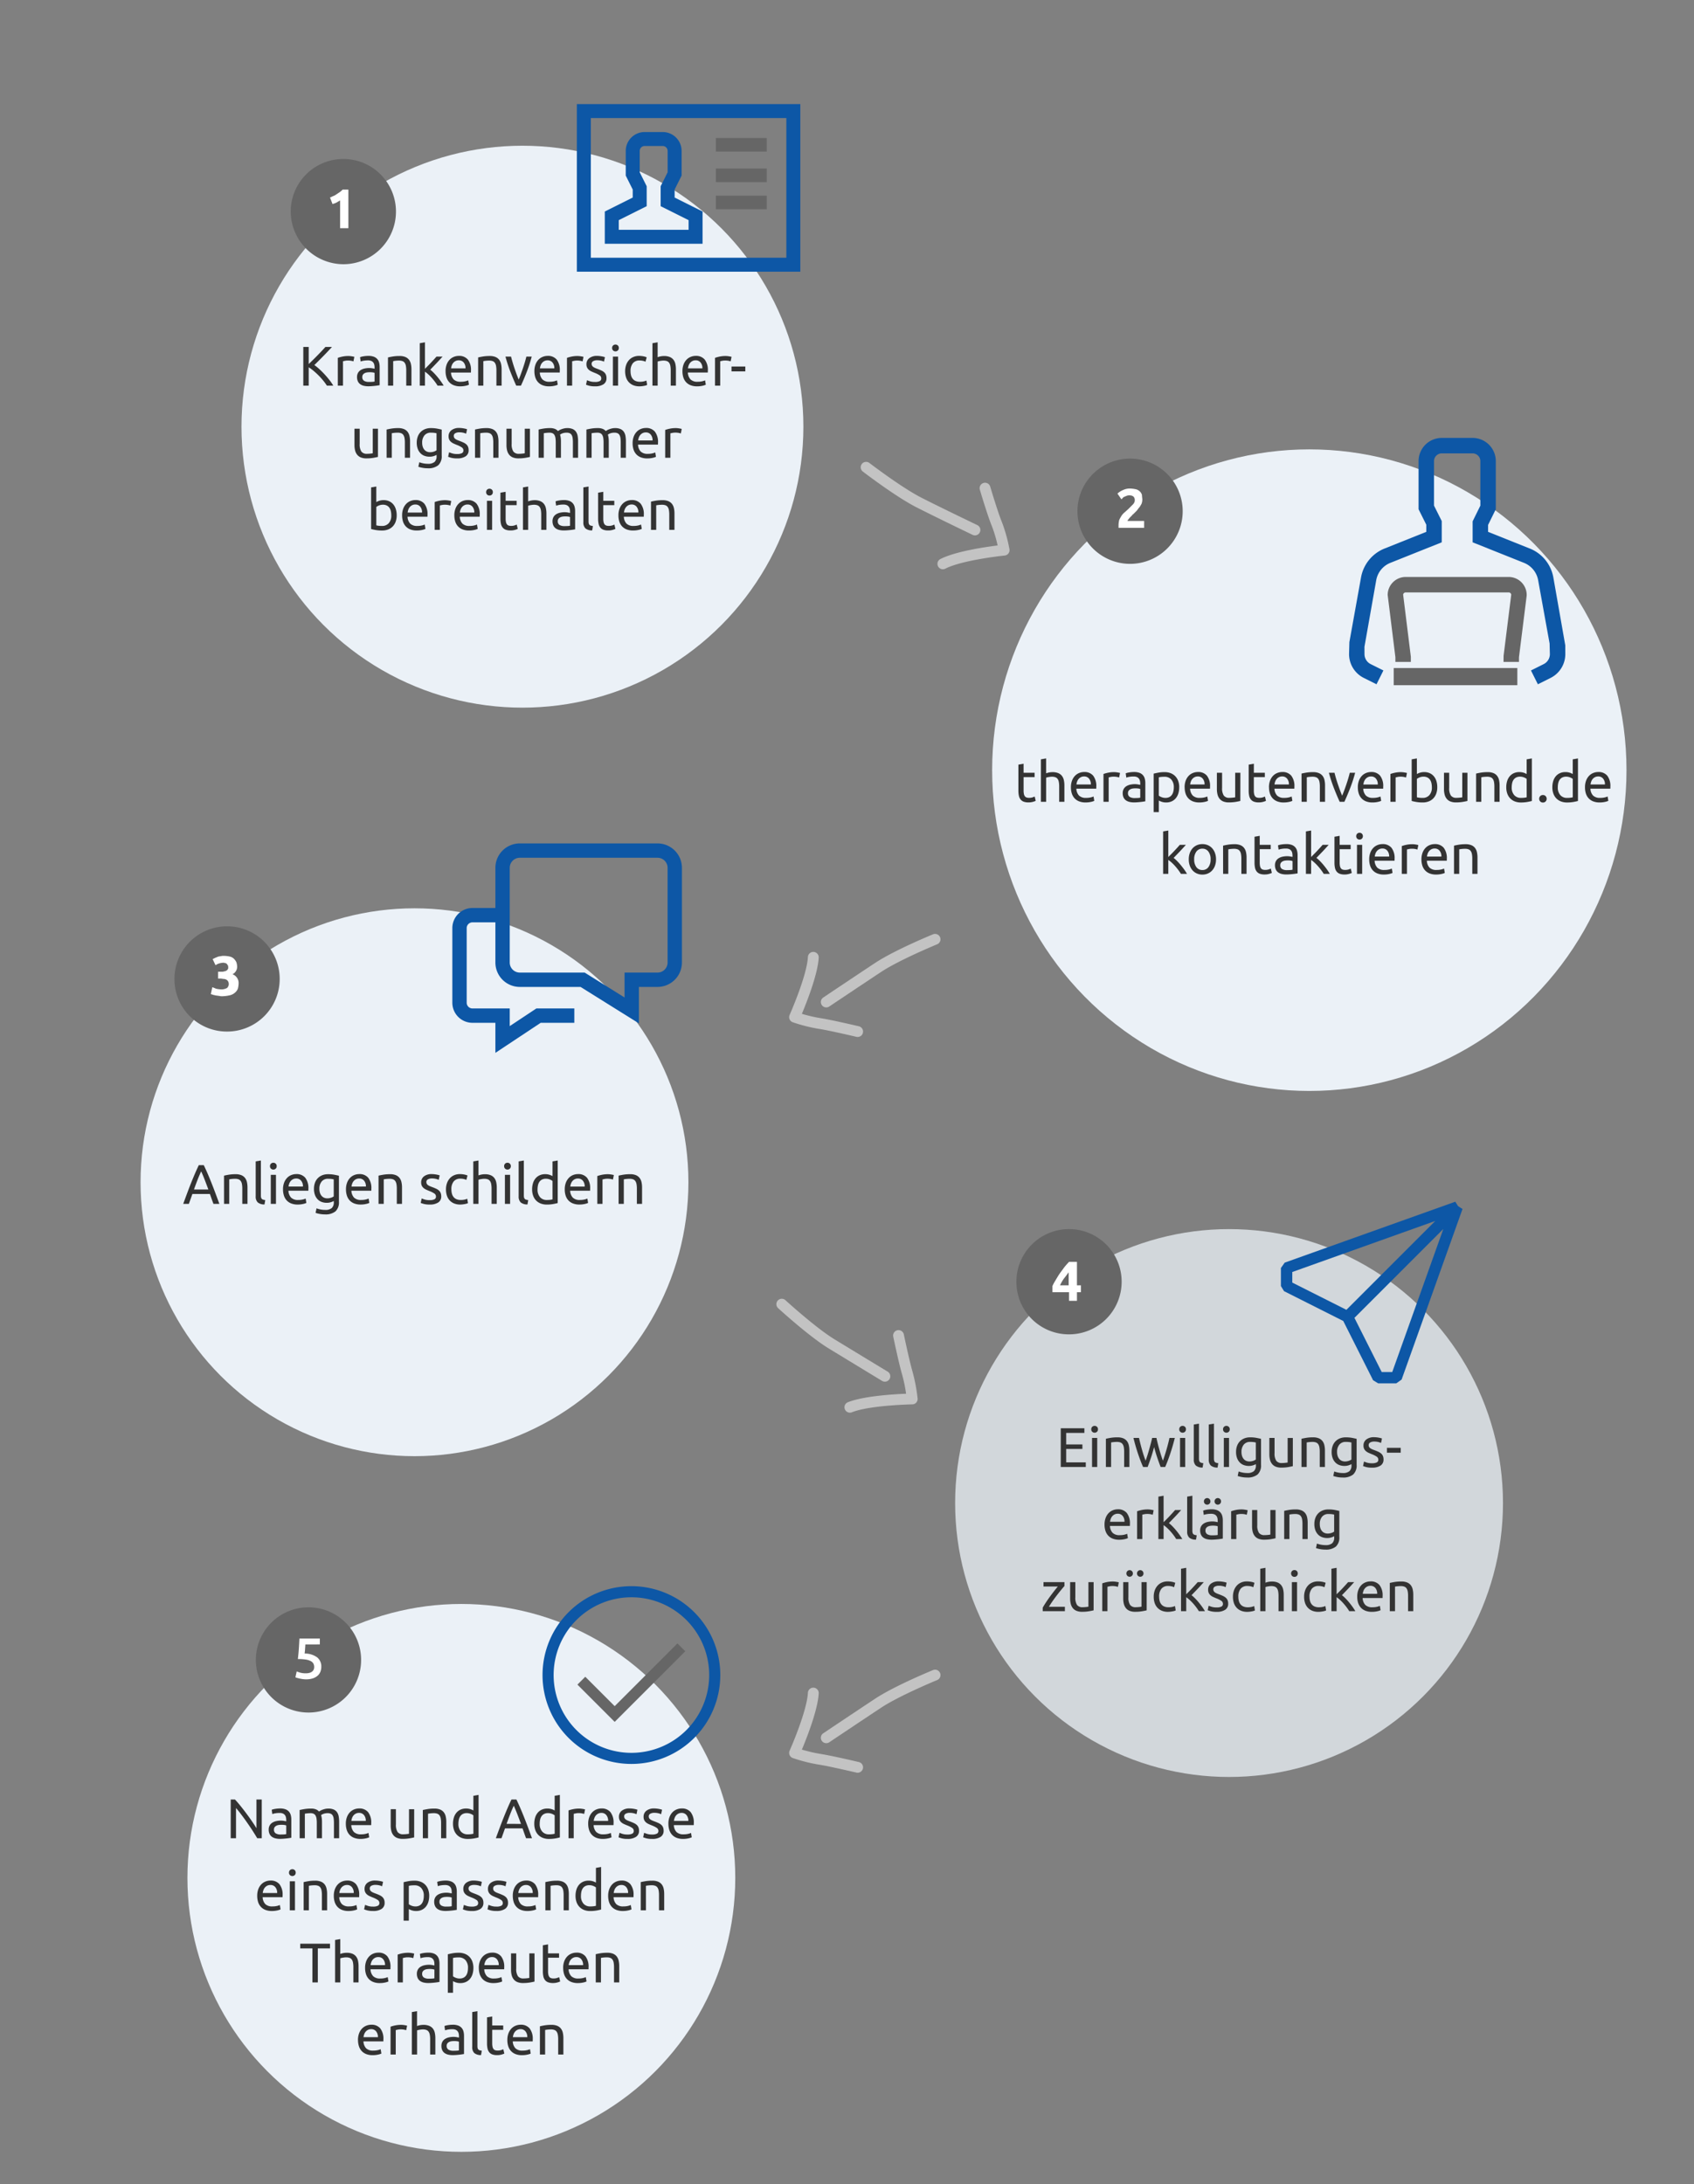 <svg xmlns="http://www.w3.org/2000/svg" xmlns:xlink="http://www.w3.org/1999/xlink" width="470" height="606" viewBox="0 0 470 606"><rect x="0" y="0" width="470" height="606" fill="#808080" stroke="none"/><defs><clipPath id="b"><rect width="470" height="606"/></clipPath></defs><g id="a" clip-path="url(#b)"><circle cx="76" cy="76" r="76" transform="translate(39 252)" fill="#ebf1f7"/><circle cx="77.95" cy="77.95" r="77.95" transform="translate(67 40.43)" fill="#ebf1f7"/><ellipse cx="88" cy="89" rx="88" ry="89" transform="translate(275.27 124.672)" fill="#ebf1f7"/><circle cx="76" cy="76" r="76" transform="translate(52 445)" fill="#ebf1f7"/><circle cx="76" cy="76" r="76" transform="translate(265 341)" fill="#ebf1f7" opacity="0.77" style="isolation:isolate"/><g transform="translate(-2.502 -2.965)"><path d="M273,151.5a1.494,1.494,0,0,1-.648-.148c-.1-.047-9.881-4.741-15.532-7.616-5.757-2.929-14.561-9.661-14.932-9.947a1.5,1.5,0,0,1,1.825-2.381c.089.068,8.957,6.85,14.468,9.654,5.619,2.859,15.371,7.537,15.468,7.584A1.5,1.5,0,0,1,273,151.5Z" fill="#c3c3c3"/><path d="M264.1,160.9a1.5,1.5,0,0,1-.682-2.837c4.171-2.126,12.352-3.328,15.872-3.765a36.374,36.374,0,0,0-1.583-5.339c-1.217-2.947-3.26-9.841-3.347-10.134a1.5,1.5,0,0,1,2.877-.851c.021.07,2.092,7.058,3.248,9.852l.011.027a43.227,43.227,0,0,1,2.074,7.452,1.5,1.5,0,0,1-1.32,1.787c-.116.012-11.68,1.2-16.469,3.644A1.494,1.494,0,0,1,264.1,160.9Z" fill="#c3c3c3"/></g><g transform="translate(6.869 0.675)"><path d="M222.381,278.82a1.5,1.5,0,0,1-.837-2.746c.091-.061,9.165-6.143,14.409-9.606,5.361-3.54,15.624-7.759,16.058-7.936a1.5,1.5,0,0,1,1.137,2.776c-.1.042-10.427,4.286-15.542,7.664-5.235,3.457-14.3,9.533-14.391,9.594A1.493,1.493,0,0,1,222.381,278.82Z" fill="#c3c3c3"/><path d="M231.081,287.02a1.5,1.5,0,0,1-.346-.04c-.071-.017-7.183-1.693-10.194-2.179a43.83,43.83,0,0,1-7.454-1.864,1.5,1.5,0,0,1-.877-2.027c.048-.107,4.791-10.812,5.072-16.07a1.5,1.5,0,1,1,3,.16c-.246,4.587-3.3,12.321-4.671,15.6a41.4,41.4,0,0,0,5.41,1.238c3.119.5,10.112,2.151,10.408,2.221a1.5,1.5,0,0,1-.343,2.96Z" fill="#c3c3c3"/></g><g transform="translate(6.869 204.805)"><path d="M222.381,278.82a1.5,1.5,0,0,1-.837-2.746c.091-.061,9.165-6.143,14.409-9.606,5.361-3.54,15.624-7.759,16.058-7.936a1.5,1.5,0,0,1,1.137,2.776c-.1.042-10.427,4.286-15.542,7.664-5.235,3.457-14.3,9.533-14.391,9.594A1.493,1.493,0,0,1,222.381,278.82Z" fill="#c3c3c3"/><path d="M231.081,287.02a1.5,1.5,0,0,1-.346-.04c-.071-.017-7.183-1.693-10.194-2.179a43.83,43.83,0,0,1-7.454-1.864,1.5,1.5,0,0,1-.877-2.027c.048-.107,4.791-10.812,5.072-16.07a1.5,1.5,0,1,1,3,.16c-.246,4.587-3.3,12.321-4.671,15.6a41.4,41.4,0,0,0,5.41,1.238c3.119.5,10.112,2.151,10.408,2.221a1.5,1.5,0,0,1-.343,2.96Z" fill="#c3c3c3"/></g><g transform="translate(3.8 -10.575)"><path d="M241.7,393.9a1.493,1.493,0,0,1-.776-.218c-.094-.057-9.464-5.739-14.8-9-5.461-3.337-13.684-10.856-14.031-11.174a1.5,1.5,0,0,1,2.027-2.212c.083.076,8.356,7.641,13.569,10.826,5.336,3.261,14.7,8.94,14.8,9a1.5,1.5,0,0,1-.779,2.783Z" fill="#c3c3c3"/><path d="M232,402.5a1.5,1.5,0,0,1-.553-2.895c4.325-1.714,12.585-2.215,16.144-2.354a40.6,40.6,0,0,0-1.131-5.431c-.906-3.122-2.367-10.118-2.428-10.414a1.5,1.5,0,1,1,2.937-.612c.015.071,1.5,7.179,2.372,10.188a48.746,48.746,0,0,1,1.448,7.532,1.5,1.5,0,0,1-1.463,1.686c-.117,0-11.789.22-16.772,2.195A1.5,1.5,0,0,1,232,402.5Z" fill="#c3c3c3"/></g><g transform="translate(-1 8)"><path d="M89.39,64.63a14.6,14.6,0,1,0-14.6-14.6h0a14.682,14.682,0,0,0,14.6,14.6h0" transform="translate(6.869 0.675)" fill="#666"/><path d="M85.69,46.13c.3-.1.6-.3.9-.4a4.053,4.053,0,0,0,.9-.5l.9-.6a5.008,5.008,0,0,0,.8-.7h1.6v10.7h-2.3v-7.7c-.3.2-.7.4-1,.6a7.6,7.6,0,0,1-1.1.4l-.7-1.8Z" transform="translate(6.869 0.675)" fill="#fff"/></g><g transform="translate(1 -9.09)"><path d="M316.1,158.5a14.6,14.6,0,1,0-14.6-14.6h0a14.617,14.617,0,0,0,14.6,14.6Z" transform="translate(-3.563 7.025)" fill="#666"/><path d="M319.5,140.7a3.6,3.6,0,0,1-.2,1.1,8.8,8.8,0,0,1-.6,1c-.3.3-.5.7-.8,1l-.9.9c-.2.1-.3.3-.5.5l-.5.5c-.1.1-.3.4-.4.5a.758.758,0,0,0-.2.4H320v1.9h-7.1v-.8a6.752,6.752,0,0,1,.2-1.4,10.909,10.909,0,0,1,.6-1.1,4.3,4.3,0,0,1,.9-1l1-.9.7-.7.6-.6a2.092,2.092,0,0,0,.4-.6,1.268,1.268,0,0,0,.1-.6,1.284,1.284,0,0,0-.4-1,1.689,1.689,0,0,0-1-.3,2.2,2.2,0,0,0-.8.1c-.2.1-.5.2-.7.3a1,1,0,0,0-.5.4l-.3.3-1.1-1.6a5.372,5.372,0,0,1,1.6-1,4.333,4.333,0,0,1,1.9-.4,8.753,8.753,0,0,1,1.6.2,2.384,2.384,0,0,1,1.1.6,2.075,2.075,0,0,1,.6,1c0,.5.1.9.1,1.3" transform="translate(-3.563 7.025)" fill="#fff"/></g><g transform="translate(5.381 -0.855)"><path d="M50.75,291.56a14.6,14.6,0,1,0-14.6-14.6h0a14.553,14.553,0,0,0,14.6,14.6" transform="translate(6.869 -4.51)" fill="#666"/><path d="M49.45,281.76a2.768,2.768,0,0,1-.9-.1c-.3,0-.6-.1-.9-.1-.3-.1-.5-.1-.8-.2-.2-.1-.4-.1-.6-.2l.4-1.9a6.9,6.9,0,0,1,1,.4,7.719,7.719,0,0,0,1.5.2,3.167,3.167,0,0,0,1.6-.4,1.5,1.5,0,0,0,.3-1.8,1.2,1.2,0,0,0-.5-.5,1.854,1.854,0,0,0-.7-.2c-.3,0-.6-.1-.9-.1h-.7v-1.9h1a1.952,1.952,0,0,0,.7-.1,1.421,1.421,0,0,0,.6-.2.781.781,0,0,0,.4-.4.661.661,0,0,0,.1-.6.749.749,0,0,0-.1-.5c-.1-.1-.2-.3-.3-.4a.758.758,0,0,0-.4-.2c-.2,0-.3-.1-.5-.1a5.019,5.019,0,0,0-1.2.2,3.128,3.128,0,0,0-1,.5l-.8-1.7.6-.3c.2-.1.5-.2.7-.3a2.92,2.92,0,0,1,.9-.2,3.083,3.083,0,0,1,1-.1,7.772,7.772,0,0,1,1.6.2,2.384,2.384,0,0,1,1.1.6,3.592,3.592,0,0,1,.7,1,5.019,5.019,0,0,1,.2,1.2,2.332,2.332,0,0,1-1.3,2.1,2.578,2.578,0,0,1,1.7,2.6,6.752,6.752,0,0,1-.2,1.4,2.836,2.836,0,0,1-.8,1.1,3.293,3.293,0,0,1-1.3.7,10.329,10.329,0,0,1-2.2.3" transform="translate(6.869 -4.51)" fill="#fff"/></g><g transform="translate(3.032 -2.726)"><path d="M291.4,379.85a14.6,14.6,0,1,0-14.6-14.6h0a14.553,14.553,0,0,0,14.6,14.6" transform="translate(2.168 -6.925)" fill="#666"/><path d="M293.6,359.85v6.4h1.1v1.9h-1.1v2.4h-2.2v-2.4h-4.6v-1.7a10.932,10.932,0,0,1,.8-1.5c.3-.5.7-1.2,1.1-1.8s.9-1.2,1.3-1.8a20.022,20.022,0,0,1,1.4-1.6h2.2v.1h0Zm-2.3,2.8c-.4.5-.8,1.1-1.3,1.7a11.784,11.784,0,0,0-1.1,1.9h2.4Z" transform="translate(2.168 -6.925)" fill="#fff"/></g><path d="M-52.9-10.741q-.48.527-1.085,1.17T-55.25-8.254q-.659.674-1.31,1.325t-1.224,1.209a13.807,13.807,0,0,1,1.41,1.147q.744.682,1.457,1.457t1.341,1.581A13.331,13.331,0,0,1-52.529,0H-54.3a15.22,15.22,0,0,0-1.069-1.465q-.6-.736-1.279-1.41t-1.364-1.248A11.956,11.956,0,0,0-59.35-5.1V0h-1.5V-10.741h1.5V-6q.543-.512,1.194-1.155t1.287-1.294q.635-.651,1.2-1.248t.953-1.046Zm4.6,2.511q.186,0,.426.023t.473.062q.232.039.426.078a2.6,2.6,0,0,1,.287.07l-.248,1.255A4.831,4.831,0,0,0-47.5-6.89a4.959,4.959,0,0,0-1.015-.085,3.776,3.776,0,0,0-.8.085q-.4.085-.519.116V0h-1.441V-7.719A9.8,9.8,0,0,1-50-8.068,8.165,8.165,0,0,1-48.3-8.231Zm5.657,7.192q.511,0,.907-.023a3.958,3.958,0,0,0,.659-.085v-2.4a1.847,1.847,0,0,0-.5-.132,5.6,5.6,0,0,0-.845-.054,5.458,5.458,0,0,0-.69.046,2.125,2.125,0,0,0-.667.194,1.428,1.428,0,0,0-.5.4,1.058,1.058,0,0,0-.2.674,1.158,1.158,0,0,0,.5,1.077A2.582,2.582,0,0,0-42.641-1.039Zm-.124-7.223a4.178,4.178,0,0,1,1.465.225,2.374,2.374,0,0,1,.961.635,2.406,2.406,0,0,1,.519.977,4.715,4.715,0,0,1,.155,1.248V-.139l-.519.085q-.333.054-.752.1t-.907.085q-.488.039-.969.039A5.309,5.309,0,0,1-44.067.031a2.808,2.808,0,0,1-.992-.442,2.023,2.023,0,0,1-.651-.8A2.794,2.794,0,0,1-45.942-2.4a2.3,2.3,0,0,1,.271-1.147,2.161,2.161,0,0,1,.736-.775,3.41,3.41,0,0,1,1.085-.434,5.916,5.916,0,0,1,1.3-.14q.217,0,.45.023t.442.062l.364.07q.155.031.217.047v-.4a3.241,3.241,0,0,0-.077-.705,1.613,1.613,0,0,0-.279-.62,1.413,1.413,0,0,0-.55-.434,2.158,2.158,0,0,0-.907-.163,6.81,6.81,0,0,0-1.248.1,4.363,4.363,0,0,0-.8.209L-45.105-7.9a4.442,4.442,0,0,1,.93-.24A8.033,8.033,0,0,1-42.765-8.261Zm5.41.434q.5-.124,1.317-.264a11.4,11.4,0,0,1,1.891-.139,4.084,4.084,0,0,1,1.6.271,2.5,2.5,0,0,1,1.015.759A2.938,2.938,0,0,1-31-6.03a6.789,6.789,0,0,1,.155,1.5V0h-1.441V-4.216a6.881,6.881,0,0,0-.1-1.271,2.149,2.149,0,0,0-.333-.852,1.319,1.319,0,0,0-.62-.473,2.724,2.724,0,0,0-.961-.147q-.232,0-.48.015t-.473.039q-.225.023-.4.054l-.256.046V0h-1.441Zm11.733,3.394a9.628,9.628,0,0,1,.984.884q.519.527,1.023,1.139t.953,1.24A13.754,13.754,0,0,1-21.9,0h-1.69a12.749,12.749,0,0,0-.752-1.108q-.426-.566-.891-1.085a12.692,12.692,0,0,0-.945-.953,8.515,8.515,0,0,0-.915-.729V0h-1.441V-11.78l1.441-.248v7.347l.822-.822q.449-.45.883-.915t.822-.891q.387-.426.667-.752h1.689q-.356.387-.775.852t-.868.938q-.449.473-.907.946Zm4.247.418a5.145,5.145,0,0,1,.31-1.868,3.9,3.9,0,0,1,.822-1.325A3.335,3.335,0,0,1-19.065-8,3.68,3.68,0,0,1-17.7-8.261a3.1,3.1,0,0,1,2.5,1.015,4.67,4.67,0,0,1,.868,3.092v.24a2.2,2.2,0,0,1-.015.271h-5.518a2.95,2.95,0,0,0,.728,1.906,2.667,2.667,0,0,0,1.984.651,5.287,5.287,0,0,0,1.279-.132,4.61,4.61,0,0,0,.783-.256l.2,1.209a4.285,4.285,0,0,1-.922.295,6.556,6.556,0,0,1-1.5.155,4.745,4.745,0,0,1-1.821-.318A3.4,3.4,0,0,1-20.4-1.007a3.573,3.573,0,0,1-.736-1.325A5.605,5.605,0,0,1-21.375-4.015Zm5.533-.79a2.418,2.418,0,0,0-.488-1.6,1.681,1.681,0,0,0-1.387-.628,1.9,1.9,0,0,0-.876.194,2.065,2.065,0,0,0-.643.5,2.319,2.319,0,0,0-.411.713,3.518,3.518,0,0,0-.194.822Zm3.5-3.023q.5-.124,1.318-.264a11.4,11.4,0,0,1,1.891-.139,4.084,4.084,0,0,1,1.6.271A2.5,2.5,0,0,1-6.518-7.2a2.938,2.938,0,0,1,.535,1.17,6.789,6.789,0,0,1,.155,1.5V0H-7.269V-4.216a6.881,6.881,0,0,0-.1-1.271A2.149,2.149,0,0,0-7.7-6.339a1.319,1.319,0,0,0-.62-.473,2.724,2.724,0,0,0-.961-.147q-.232,0-.481.015t-.473.039q-.225.023-.4.054L-10.9-6.8V0h-1.441ZM2.526-8.06A40.636,40.636,0,0,1,1.108-3.72Q.294-1.643-.465,0h-1.3q-.76-1.643-1.573-3.72A40.636,40.636,0,0,1-4.759-8.06h1.55q.186.759.442,1.62t.542,1.7q.287.845.581,1.635t.558,1.411q.264-.62.558-1.411T.054-4.735Q.341-5.58.6-6.44t.442-1.62ZM3.27-4.015a5.145,5.145,0,0,1,.31-1.868A3.9,3.9,0,0,1,4.4-7.207,3.335,3.335,0,0,1,5.58-8a3.68,3.68,0,0,1,1.364-.263,3.1,3.1,0,0,1,2.5,1.015,4.67,4.67,0,0,1,.868,3.092v.24a2.2,2.2,0,0,1-.015.271H4.774A2.95,2.95,0,0,0,5.5-1.736a2.667,2.667,0,0,0,1.984.651,5.287,5.287,0,0,0,1.279-.132,4.61,4.61,0,0,0,.783-.256l.2,1.209a4.285,4.285,0,0,1-.922.295,6.556,6.556,0,0,1-1.5.155A4.745,4.745,0,0,1,5.51-.132a3.4,3.4,0,0,1-1.263-.876,3.573,3.573,0,0,1-.736-1.325A5.605,5.605,0,0,1,3.27-4.015ZM8.8-4.8a2.418,2.418,0,0,0-.488-1.6,1.681,1.681,0,0,0-1.387-.628,1.9,1.9,0,0,0-.876.194,2.065,2.065,0,0,0-.643.5A2.319,2.319,0,0,0,5-5.627,3.518,3.518,0,0,0,4.8-4.8Zm6.479-3.426q.186,0,.426.023t.473.062q.233.039.426.078a2.6,2.6,0,0,1,.287.07l-.248,1.255a4.831,4.831,0,0,0-.566-.147,4.959,4.959,0,0,0-1.015-.085,3.776,3.776,0,0,0-.8.085q-.4.085-.519.116V0H12.307V-7.719a9.8,9.8,0,0,1,1.271-.349A8.165,8.165,0,0,1,15.283-8.231Zm4.805,7.192a2.837,2.837,0,0,0,1.31-.232.786.786,0,0,0,.426-.744.988.988,0,0,0-.418-.837,6.634,6.634,0,0,0-1.38-.7q-.465-.186-.891-.38a3.126,3.126,0,0,1-.736-.457,2,2,0,0,1-.5-.635,2.031,2.031,0,0,1-.186-.914,2.053,2.053,0,0,1,.791-1.7,3.373,3.373,0,0,1,2.154-.628,6.036,6.036,0,0,1,.682.039q.341.039.635.093t.519.116q.225.062.349.109l-.264,1.24a3.639,3.639,0,0,0-.729-.256,4.7,4.7,0,0,0-1.194-.132,2.2,2.2,0,0,0-1.054.24.8.8,0,0,0-.449.752,1.027,1.027,0,0,0,.1.465,1.073,1.073,0,0,0,.31.364,2.549,2.549,0,0,0,.519.3q.31.139.744.294.574.217,1.023.426a3.2,3.2,0,0,1,.767.488,1.872,1.872,0,0,1,.488.674,2.445,2.445,0,0,1,.17.969,1.922,1.922,0,0,1-.829,1.69,4.128,4.128,0,0,1-2.364.574A6.177,6.177,0,0,1,18.414.008q-.6-.178-.821-.271l.263-1.24q.248.093.791.279A4.561,4.561,0,0,0,20.088-1.039ZM26.49,0H25.048V-8.06H26.49Zm-.729-9.517a.925.925,0,0,1-.659-.256.9.9,0,0,1-.271-.69.9.9,0,0,1,.271-.69.925.925,0,0,1,.659-.256.925.925,0,0,1,.659.256.9.9,0,0,1,.271.69.9.9,0,0,1-.271.69A.925.925,0,0,1,25.761-9.517Zm6.634,9.7a4.387,4.387,0,0,1-1.713-.31,3.445,3.445,0,0,1-1.24-.868,3.6,3.6,0,0,1-.752-1.325,5.5,5.5,0,0,1-.248-1.7,5.131,5.131,0,0,1,.271-1.7,4.026,4.026,0,0,1,.767-1.341A3.439,3.439,0,0,1,30.7-7.944a3.935,3.935,0,0,1,1.6-.318,6.411,6.411,0,0,1,1.085.093,4.991,4.991,0,0,1,1.038.294L34.1-6.649a3.468,3.468,0,0,0-.752-.248,4.247,4.247,0,0,0-.907-.093,2.292,2.292,0,0,0-1.852.76,3.346,3.346,0,0,0-.643,2.216,4.549,4.549,0,0,0,.147,1.194,2.463,2.463,0,0,0,.465.93,2.074,2.074,0,0,0,.814.6,3.11,3.11,0,0,0,1.209.209,4.579,4.579,0,0,0,1.038-.109,3.8,3.8,0,0,0,.729-.232l.2,1.209a1.513,1.513,0,0,1-.356.147,4.994,4.994,0,0,1-.527.124q-.294.054-.628.093A5.572,5.572,0,0,1,32.395.186ZM36.022,0V-11.78l1.441-.248V-7.9a4.886,4.886,0,0,1,.86-.24,4.939,4.939,0,0,1,.907-.085,4.084,4.084,0,0,1,1.6.271,2.5,2.5,0,0,1,1.015.759,2.938,2.938,0,0,1,.535,1.17,6.789,6.789,0,0,1,.155,1.5V0H41.09V-4.216a6.881,6.881,0,0,0-.1-1.271,2.149,2.149,0,0,0-.333-.852,1.319,1.319,0,0,0-.62-.473,2.724,2.724,0,0,0-.961-.147,3.875,3.875,0,0,0-.48.031q-.248.031-.473.07t-.4.085a2.4,2.4,0,0,0-.256.077V0Zm8.323-4.015a5.145,5.145,0,0,1,.31-1.868,3.9,3.9,0,0,1,.822-1.325A3.335,3.335,0,0,1,46.655-8a3.68,3.68,0,0,1,1.364-.263,3.1,3.1,0,0,1,2.5,1.015,4.67,4.67,0,0,1,.868,3.092v.24a2.2,2.2,0,0,1-.015.271H45.849a2.951,2.951,0,0,0,.729,1.906,2.667,2.667,0,0,0,1.984.651,5.287,5.287,0,0,0,1.279-.132,4.61,4.61,0,0,0,.783-.256l.2,1.209A4.285,4.285,0,0,1,49.9.031a6.555,6.555,0,0,1-1.5.155,4.745,4.745,0,0,1-1.821-.318,3.4,3.4,0,0,1-1.263-.876,3.573,3.573,0,0,1-.736-1.325A5.605,5.605,0,0,1,44.345-4.015Zm5.534-.79a2.418,2.418,0,0,0-.488-1.6A1.681,1.681,0,0,0,48-7.037a1.9,1.9,0,0,0-.876.194,2.065,2.065,0,0,0-.643.5,2.319,2.319,0,0,0-.411.713,3.518,3.518,0,0,0-.194.822Zm6.479-3.426q.186,0,.426.023t.473.062q.232.039.426.078A2.6,2.6,0,0,1,57.97-8l-.248,1.255a4.831,4.831,0,0,0-.566-.147,4.959,4.959,0,0,0-1.015-.085,3.776,3.776,0,0,0-.8.085q-.4.085-.519.116V0H53.382V-7.719a9.8,9.8,0,0,1,1.271-.349A8.165,8.165,0,0,1,56.358-8.231Zm1.6,2.914h3.828v1.348H57.955Zm-98.1,25.084q-.5.124-1.31.264a11.257,11.257,0,0,1-1.883.139A3.992,3.992,0,0,1-44.9,19.9a2.528,2.528,0,0,1-1.023-.767,3.115,3.115,0,0,1-.558-1.17,6.1,6.1,0,0,1-.171-1.5V11.94h1.442v4.216a3.655,3.655,0,0,0,.465,2.108,1.811,1.811,0,0,0,1.565.635q.233,0,.48-.015t.465-.039q.217-.023.4-.046a1.162,1.162,0,0,0,.256-.054v-6.8h1.442Zm2.4-7.595q.5-.124,1.317-.264a11.4,11.4,0,0,1,1.891-.139,4.084,4.084,0,0,1,1.6.271,2.5,2.5,0,0,1,1.015.759,2.938,2.938,0,0,1,.535,1.17,6.789,6.789,0,0,1,.155,1.5V20h-1.441V15.784a6.881,6.881,0,0,0-.1-1.271,2.149,2.149,0,0,0-.333-.853,1.319,1.319,0,0,0-.62-.473,2.724,2.724,0,0,0-.961-.147q-.232,0-.48.015t-.473.039q-.225.023-.4.054l-.256.046V20h-1.441Zm13.872,7.021a3.85,3.85,0,0,1-.721.318,3.659,3.659,0,0,1-1.248.194,4,4,0,0,1-1.372-.233,2.978,2.978,0,0,1-1.124-.721,3.484,3.484,0,0,1-.76-1.217,4.854,4.854,0,0,1-.279-1.736,4.777,4.777,0,0,1,.264-1.62,3.6,3.6,0,0,1,.767-1.271,3.521,3.521,0,0,1,1.232-.837,4.252,4.252,0,0,1,1.643-.3,9.249,9.249,0,0,1,1.759.147q.752.147,1.263.271V19.38a3.4,3.4,0,0,1-.961,2.7,4.34,4.34,0,0,1-2.914.837,7.923,7.923,0,0,1-1.434-.124,8.193,8.193,0,0,1-1.17-.295l.264-1.256a6.715,6.715,0,0,0,1.062.3,6.362,6.362,0,0,0,1.31.132,2.728,2.728,0,0,0,1.852-.511,2.094,2.094,0,0,0,.566-1.628Zm-.015-5.983a4.751,4.751,0,0,0-.581-.116,7.012,7.012,0,0,0-.984-.054,2.191,2.191,0,0,0-1.79.759,3.062,3.062,0,0,0-.628,2.015,3.541,3.541,0,0,0,.178,1.193,2.365,2.365,0,0,0,.481.822,1.881,1.881,0,0,0,.7.48,2.21,2.21,0,0,0,.814.155,3.268,3.268,0,0,0,1.054-.163,2.6,2.6,0,0,0,.76-.38Zm5.719,5.75a2.837,2.837,0,0,0,1.31-.233.786.786,0,0,0,.426-.744.988.988,0,0,0-.418-.837,6.634,6.634,0,0,0-1.38-.7q-.465-.186-.891-.38a3.126,3.126,0,0,1-.736-.457,2,2,0,0,1-.5-.635,2.031,2.031,0,0,1-.186-.915,2.053,2.053,0,0,1,.791-1.7,3.373,3.373,0,0,1,2.154-.628,6.036,6.036,0,0,1,.682.039q.341.039.635.093t.519.116q.225.062.349.109l-.264,1.24a3.639,3.639,0,0,0-.729-.256,4.7,4.7,0,0,0-1.194-.132,2.2,2.2,0,0,0-1.054.24.8.8,0,0,0-.449.752,1.027,1.027,0,0,0,.1.465,1.073,1.073,0,0,0,.31.364,2.549,2.549,0,0,0,.519.3q.31.14.744.294.574.217,1.023.426a3.2,3.2,0,0,1,.767.488,1.872,1.872,0,0,1,.488.674,2.445,2.445,0,0,1,.17.969,1.922,1.922,0,0,1-.829,1.689,4.128,4.128,0,0,1-2.364.574,6.177,6.177,0,0,1-1.674-.178q-.6-.178-.821-.271l.263-1.24q.248.093.791.279A4.561,4.561,0,0,0-18.166,18.962Zm4.96-6.789q.5-.124,1.318-.264A11.4,11.4,0,0,1-10,11.769a4.084,4.084,0,0,1,1.6.271,2.5,2.5,0,0,1,1.015.759,2.938,2.938,0,0,1,.535,1.17,6.789,6.789,0,0,1,.155,1.5V20H-8.137V15.784a6.881,6.881,0,0,0-.1-1.271,2.149,2.149,0,0,0-.333-.853,1.319,1.319,0,0,0-.62-.473,2.724,2.724,0,0,0-.961-.147q-.232,0-.481.015t-.473.039q-.225.023-.4.054l-.256.046V20h-1.441ZM2.031,19.767q-.5.124-1.31.264a11.257,11.257,0,0,1-1.883.139A3.992,3.992,0,0,1-2.728,19.9a2.528,2.528,0,0,1-1.023-.767,3.115,3.115,0,0,1-.558-1.17,6.1,6.1,0,0,1-.17-1.5V11.94h1.441v4.216a3.655,3.655,0,0,0,.465,2.108,1.811,1.811,0,0,0,1.566.635q.233,0,.48-.015t.465-.039q.217-.023.4-.046a1.162,1.162,0,0,0,.256-.054v-6.8H2.031Zm2.4-7.595q.5-.124,1.31-.264a11.257,11.257,0,0,1,1.883-.139,3.544,3.544,0,0,1,1.3.209,2.285,2.285,0,0,1,.883.612q.109-.077.341-.217a3.755,3.755,0,0,1,.574-.271,6.025,6.025,0,0,1,.76-.233,3.834,3.834,0,0,1,.9-.1,3.651,3.651,0,0,1,1.519.271,2.181,2.181,0,0,1,.922.767,2.984,2.984,0,0,1,.45,1.178,8.874,8.874,0,0,1,.116,1.488V20H13.95V15.784a9.225,9.225,0,0,0-.07-1.225,2.368,2.368,0,0,0-.263-.852,1.208,1.208,0,0,0-.527-.5,1.965,1.965,0,0,0-.86-.163,3.194,3.194,0,0,0-1.2.194,2.357,2.357,0,0,0-.643.349,5.321,5.321,0,0,1,.186.884,7.874,7.874,0,0,1,.062,1.007V20H9.192V15.784a8.315,8.315,0,0,0-.078-1.225,2.471,2.471,0,0,0-.271-.852,1.208,1.208,0,0,0-.527-.5,1.923,1.923,0,0,0-.845-.163q-.217,0-.465.015t-.473.039q-.225.023-.411.054t-.248.046V20H4.433Zm13.268,0q.5-.124,1.31-.264a11.257,11.257,0,0,1,1.883-.139,3.544,3.544,0,0,1,1.3.209,2.285,2.285,0,0,1,.883.612q.108-.077.341-.217a3.755,3.755,0,0,1,.574-.271,6.025,6.025,0,0,1,.759-.233,3.834,3.834,0,0,1,.9-.1,3.651,3.651,0,0,1,1.519.271,2.181,2.181,0,0,1,.922.767,2.984,2.984,0,0,1,.449,1.178,8.874,8.874,0,0,1,.116,1.488V20H27.218V15.784a9.225,9.225,0,0,0-.07-1.225,2.368,2.368,0,0,0-.263-.852,1.208,1.208,0,0,0-.527-.5,1.965,1.965,0,0,0-.86-.163,3.194,3.194,0,0,0-1.2.194,2.357,2.357,0,0,0-.643.349,5.322,5.322,0,0,1,.186.884,7.874,7.874,0,0,1,.062,1.007V20H22.46V15.784a8.314,8.314,0,0,0-.078-1.225,2.471,2.471,0,0,0-.271-.852,1.208,1.208,0,0,0-.527-.5,1.923,1.923,0,0,0-.845-.163q-.217,0-.465.015t-.473.039q-.225.023-.411.054t-.248.046V20H17.7ZM30.52,15.986a5.145,5.145,0,0,1,.31-1.868,3.9,3.9,0,0,1,.822-1.325A3.335,3.335,0,0,1,32.829,12a3.68,3.68,0,0,1,1.364-.264,3.1,3.1,0,0,1,2.5,1.015,4.67,4.67,0,0,1,.868,3.092v.24a2.2,2.2,0,0,1-.015.271H32.023a2.951,2.951,0,0,0,.729,1.906,2.667,2.667,0,0,0,1.984.651,5.287,5.287,0,0,0,1.279-.132,4.61,4.61,0,0,0,.783-.256l.2,1.209a4.285,4.285,0,0,1-.922.295,6.555,6.555,0,0,1-1.5.155,4.745,4.745,0,0,1-1.821-.318,3.4,3.4,0,0,1-1.263-.876,3.573,3.573,0,0,1-.736-1.325A5.605,5.605,0,0,1,30.52,15.986Zm5.534-.791a2.418,2.418,0,0,0-.488-1.6,1.681,1.681,0,0,0-1.387-.628,1.9,1.9,0,0,0-.876.194,2.065,2.065,0,0,0-.643.5,2.319,2.319,0,0,0-.411.713,3.518,3.518,0,0,0-.194.821Zm6.479-3.425q.186,0,.426.023t.473.062q.232.039.426.078a2.6,2.6,0,0,1,.287.07L43.9,13.257a4.831,4.831,0,0,0-.566-.147,4.959,4.959,0,0,0-1.015-.085,3.775,3.775,0,0,0-.8.085q-.4.085-.519.116V20H39.556V12.281a9.8,9.8,0,0,1,1.271-.349A8.165,8.165,0,0,1,42.532,11.769ZM-40.595,32.3a3.891,3.891,0,0,1,.8-.357,3.745,3.745,0,0,1,1.232-.186,3.654,3.654,0,0,1,1.542.31,3.205,3.205,0,0,1,1.139.868,3.823,3.823,0,0,1,.705,1.333,5.737,5.737,0,0,1,.24,1.705,5.087,5.087,0,0,1-.287,1.759,3.7,3.7,0,0,1-.814,1.325,3.587,3.587,0,0,1-1.271.837,4.516,4.516,0,0,1-1.674.295,10.148,10.148,0,0,1-1.782-.139q-.775-.139-1.271-.279V28.22l1.441-.248Zm0,6.448a4.665,4.665,0,0,0,.612.116,7.432,7.432,0,0,0,.984.054,2.391,2.391,0,0,0,1.86-.767,3.124,3.124,0,0,0,.7-2.178,5.209,5.209,0,0,0-.124-1.163,2.619,2.619,0,0,0-.4-.938,1.949,1.949,0,0,0-.721-.62,2.318,2.318,0,0,0-1.062-.225,2.856,2.856,0,0,0-1.085.2,2.967,2.967,0,0,0-.76.418Zm7.161-2.759a5.145,5.145,0,0,1,.31-1.868,3.9,3.9,0,0,1,.822-1.325A3.335,3.335,0,0,1-31.124,32a3.68,3.68,0,0,1,1.364-.263,3.1,3.1,0,0,1,2.5,1.015,4.67,4.67,0,0,1,.868,3.092v.24a2.2,2.2,0,0,1-.015.271H-31.93a2.95,2.95,0,0,0,.728,1.907,2.667,2.667,0,0,0,1.984.651,5.287,5.287,0,0,0,1.279-.132,4.61,4.61,0,0,0,.783-.256l.2,1.209a4.285,4.285,0,0,1-.922.294,6.555,6.555,0,0,1-1.5.155,4.745,4.745,0,0,1-1.821-.318,3.4,3.4,0,0,1-1.263-.876,3.573,3.573,0,0,1-.736-1.325A5.605,5.605,0,0,1-33.433,35.986Zm5.533-.791a2.418,2.418,0,0,0-.488-1.6,1.681,1.681,0,0,0-1.387-.628,1.9,1.9,0,0,0-.876.194,2.065,2.065,0,0,0-.643.5,2.319,2.319,0,0,0-.411.713,3.518,3.518,0,0,0-.194.821Zm6.479-3.425q.186,0,.426.023t.473.062q.233.039.426.078a2.6,2.6,0,0,1,.287.07l-.248,1.256a4.832,4.832,0,0,0-.566-.147,4.959,4.959,0,0,0-1.015-.085,3.776,3.776,0,0,0-.8.085q-.4.085-.519.116V40H-24.4V32.281a9.8,9.8,0,0,1,1.271-.349A8.165,8.165,0,0,1-21.421,31.77Zm2.48,4.216a5.145,5.145,0,0,1,.31-1.868,3.9,3.9,0,0,1,.821-1.325A3.335,3.335,0,0,1-16.632,32a3.68,3.68,0,0,1,1.364-.263,3.1,3.1,0,0,1,2.5,1.015,4.67,4.67,0,0,1,.868,3.092v.24a2.2,2.2,0,0,1-.015.271h-5.518a2.95,2.95,0,0,0,.728,1.907,2.667,2.667,0,0,0,1.984.651,5.287,5.287,0,0,0,1.279-.132,4.61,4.61,0,0,0,.783-.256l.2,1.209a4.285,4.285,0,0,1-.922.294,6.555,6.555,0,0,1-1.5.155,4.745,4.745,0,0,1-1.821-.318,3.4,3.4,0,0,1-1.263-.876,3.573,3.573,0,0,1-.736-1.325A5.605,5.605,0,0,1-18.941,35.986Zm5.533-.791a2.418,2.418,0,0,0-.488-1.6,1.681,1.681,0,0,0-1.387-.628,1.9,1.9,0,0,0-.876.194,2.065,2.065,0,0,0-.643.5,2.319,2.319,0,0,0-.411.713,3.518,3.518,0,0,0-.194.821ZM-8.463,40H-9.9V31.94h1.441Zm-.728-9.517a.925.925,0,0,1-.659-.256.9.9,0,0,1-.271-.69.9.9,0,0,1,.271-.69.925.925,0,0,1,.659-.256.925.925,0,0,1,.659.256.9.9,0,0,1,.271.69.9.9,0,0,1-.271.69A.925.925,0,0,1-9.192,30.483Zm4.479,1.457h3.053v1.209H-4.712v3.72a4.471,4.471,0,0,0,.093,1,1.5,1.5,0,0,0,.279.62,1,1,0,0,0,.465.318,2.061,2.061,0,0,0,.651.093,3.062,3.062,0,0,0,1.046-.147q.4-.147.55-.209l.279,1.194a5.352,5.352,0,0,1-.76.271,4.319,4.319,0,0,1-1.24.163A3.759,3.759,0,0,1-4.7,39.961a1.975,1.975,0,0,1-.86-.628A2.514,2.514,0,0,1-6.022,38.3a6.8,6.8,0,0,1-.132-1.418V29.693l1.441-.248ZM.093,40V28.22l1.441-.248V32.1a4.886,4.886,0,0,1,.86-.24A4.939,4.939,0,0,1,3.3,31.77a4.084,4.084,0,0,1,1.6.271,2.5,2.5,0,0,1,1.015.76,2.937,2.937,0,0,1,.535,1.17,6.789,6.789,0,0,1,.155,1.5V40H5.162V35.784a6.881,6.881,0,0,0-.1-1.271,2.149,2.149,0,0,0-.333-.853,1.319,1.319,0,0,0-.62-.473,2.724,2.724,0,0,0-.961-.147,3.875,3.875,0,0,0-.48.031q-.248.031-.473.07t-.4.085a2.4,2.4,0,0,0-.256.077V40Zm11.5-1.039q.511,0,.907-.023a3.958,3.958,0,0,0,.659-.085v-2.4a1.847,1.847,0,0,0-.5-.132,5.6,5.6,0,0,0-.845-.054,5.457,5.457,0,0,0-.69.047,2.125,2.125,0,0,0-.666.194,1.428,1.428,0,0,0-.5.4,1.058,1.058,0,0,0-.2.674,1.158,1.158,0,0,0,.5,1.077A2.582,2.582,0,0,0,11.594,38.961Zm-.124-7.223a4.178,4.178,0,0,1,1.465.225,2.374,2.374,0,0,1,.961.636,2.406,2.406,0,0,1,.519.976,4.715,4.715,0,0,1,.155,1.248v5.038l-.519.085q-.333.054-.752.1t-.907.085q-.488.039-.969.039a5.309,5.309,0,0,1-1.256-.14,2.808,2.808,0,0,1-.992-.442,2.023,2.023,0,0,1-.651-.8A2.794,2.794,0,0,1,8.292,37.6a2.3,2.3,0,0,1,.271-1.147,2.161,2.161,0,0,1,.736-.775,3.41,3.41,0,0,1,1.085-.434,5.916,5.916,0,0,1,1.3-.139q.217,0,.45.023t.442.062l.364.07q.155.031.217.047v-.4a3.241,3.241,0,0,0-.078-.705,1.613,1.613,0,0,0-.279-.62,1.413,1.413,0,0,0-.55-.434,2.157,2.157,0,0,0-.907-.163,6.81,6.81,0,0,0-1.248.1,4.363,4.363,0,0,0-.8.209L9.129,32.1a4.442,4.442,0,0,1,.93-.24A8.033,8.033,0,0,1,11.47,31.739ZM19.3,40.155a2.765,2.765,0,0,1-1.891-.573,2.265,2.265,0,0,1-.558-1.69V28.22l1.441-.248V37.66a2.336,2.336,0,0,0,.062.589.808.808,0,0,0,.2.372.867.867,0,0,0,.372.209,3.837,3.837,0,0,0,.574.116Zm3.084-8.215h3.053v1.209H22.382v3.72a4.471,4.471,0,0,0,.093,1,1.5,1.5,0,0,0,.279.62,1,1,0,0,0,.465.318,2.061,2.061,0,0,0,.651.093,3.062,3.062,0,0,0,1.046-.147q.4-.147.55-.209l.279,1.194a5.352,5.352,0,0,1-.759.271,4.319,4.319,0,0,1-1.24.163,3.759,3.759,0,0,1-1.356-.209,1.975,1.975,0,0,1-.86-.628,2.514,2.514,0,0,1-.457-1.031,6.8,6.8,0,0,1-.132-1.418V29.693l1.442-.248Zm4.2,4.045a5.145,5.145,0,0,1,.31-1.868,3.9,3.9,0,0,1,.822-1.325A3.335,3.335,0,0,1,28.892,32a3.68,3.68,0,0,1,1.364-.263,3.1,3.1,0,0,1,2.5,1.015,4.67,4.67,0,0,1,.868,3.092v.24a2.195,2.195,0,0,1-.015.271H28.086a2.95,2.95,0,0,0,.728,1.907,2.667,2.667,0,0,0,1.984.651,5.286,5.286,0,0,0,1.279-.132,4.61,4.61,0,0,0,.783-.256l.2,1.209a4.285,4.285,0,0,1-.922.294,6.555,6.555,0,0,1-1.5.155,4.745,4.745,0,0,1-1.821-.318,3.4,3.4,0,0,1-1.263-.876,3.573,3.573,0,0,1-.736-1.325A5.605,5.605,0,0,1,26.583,35.986Zm5.534-.791a2.418,2.418,0,0,0-.488-1.6,1.681,1.681,0,0,0-1.387-.628,1.9,1.9,0,0,0-.876.194,2.065,2.065,0,0,0-.643.5,2.319,2.319,0,0,0-.411.713,3.518,3.518,0,0,0-.194.821Zm3.5-3.022q.5-.124,1.317-.264a11.4,11.4,0,0,1,1.891-.139,4.084,4.084,0,0,1,1.6.271,2.5,2.5,0,0,1,1.015.76,2.938,2.938,0,0,1,.535,1.17,6.789,6.789,0,0,1,.155,1.5V40H40.688V35.784a6.881,6.881,0,0,0-.1-1.271,2.149,2.149,0,0,0-.333-.853,1.319,1.319,0,0,0-.62-.473,2.724,2.724,0,0,0-.961-.147q-.232,0-.48.015t-.473.039q-.225.023-.4.054l-.256.046V40H35.619Z" transform="translate(145 107)" fill="#333"/><path d="M-82.274-8.06h3.053v1.209h-3.053v3.72a4.471,4.471,0,0,0,.093,1,1.5,1.5,0,0,0,.279.62,1,1,0,0,0,.465.318,2.061,2.061,0,0,0,.651.093,3.062,3.062,0,0,0,1.046-.147q.4-.147.55-.209l.279,1.193a5.352,5.352,0,0,1-.76.271A4.319,4.319,0,0,1-80.91.17a3.759,3.759,0,0,1-1.356-.209,1.975,1.975,0,0,1-.86-.628A2.514,2.514,0,0,1-83.584-1.7a6.8,6.8,0,0,1-.132-1.418v-7.192l1.441-.248ZM-77.469,0V-11.78l1.442-.248V-7.9a4.887,4.887,0,0,1,.86-.24,4.939,4.939,0,0,1,.907-.085,4.084,4.084,0,0,1,1.6.271,2.5,2.5,0,0,1,1.015.759,2.938,2.938,0,0,1,.535,1.17,6.789,6.789,0,0,1,.155,1.5V0H-72.4V-4.216a6.881,6.881,0,0,0-.1-1.271,2.149,2.149,0,0,0-.333-.852,1.319,1.319,0,0,0-.62-.473,2.724,2.724,0,0,0-.961-.147,3.874,3.874,0,0,0-.48.031q-.248.031-.473.07t-.4.085a2.4,2.4,0,0,0-.256.077V0Zm8.323-4.015a5.145,5.145,0,0,1,.31-1.868,3.9,3.9,0,0,1,.821-1.325A3.336,3.336,0,0,1-66.836-8a3.68,3.68,0,0,1,1.364-.263,3.1,3.1,0,0,1,2.5,1.015,4.67,4.67,0,0,1,.868,3.092v.24a2.2,2.2,0,0,1-.015.271h-5.518a2.951,2.951,0,0,0,.729,1.906,2.667,2.667,0,0,0,1.984.651,5.287,5.287,0,0,0,1.279-.132,4.61,4.61,0,0,0,.783-.256l.2,1.209a4.285,4.285,0,0,1-.922.295,6.556,6.556,0,0,1-1.5.155,4.745,4.745,0,0,1-1.821-.318,3.4,3.4,0,0,1-1.263-.876,3.573,3.573,0,0,1-.736-1.325A5.605,5.605,0,0,1-69.146-4.015Zm5.534-.79a2.418,2.418,0,0,0-.488-1.6,1.681,1.681,0,0,0-1.387-.628,1.9,1.9,0,0,0-.876.194,2.065,2.065,0,0,0-.643.5,2.319,2.319,0,0,0-.411.713,3.518,3.518,0,0,0-.194.822Zm6.479-3.426q.186,0,.426.023t.473.062q.232.039.426.078a2.6,2.6,0,0,1,.287.07l-.248,1.255a4.831,4.831,0,0,0-.566-.147,4.959,4.959,0,0,0-1.015-.085,3.776,3.776,0,0,0-.8.085q-.4.085-.519.116V0h-1.441V-7.719a9.8,9.8,0,0,1,1.271-.349A8.165,8.165,0,0,1-57.133-8.231Zm5.657,7.192q.511,0,.907-.023a3.958,3.958,0,0,0,.659-.085v-2.4a1.847,1.847,0,0,0-.5-.132,5.6,5.6,0,0,0-.845-.054,5.458,5.458,0,0,0-.69.046,2.125,2.125,0,0,0-.667.194,1.428,1.428,0,0,0-.5.4,1.058,1.058,0,0,0-.2.674,1.158,1.158,0,0,0,.5,1.077A2.582,2.582,0,0,0-51.476-1.039ZM-51.6-8.261a4.178,4.178,0,0,1,1.465.225,2.374,2.374,0,0,1,.961.635,2.406,2.406,0,0,1,.519.977A4.715,4.715,0,0,1-48.5-5.177V-.139l-.519.085q-.333.054-.752.1t-.907.085q-.488.039-.969.039A5.309,5.309,0,0,1-52.9.031a2.808,2.808,0,0,1-.992-.442,2.023,2.023,0,0,1-.651-.8A2.794,2.794,0,0,1-54.777-2.4a2.3,2.3,0,0,1,.271-1.147,2.161,2.161,0,0,1,.736-.775,3.41,3.41,0,0,1,1.085-.434,5.916,5.916,0,0,1,1.3-.14q.217,0,.449.023t.442.062l.364.07q.155.031.217.047v-.4a3.241,3.241,0,0,0-.077-.705,1.613,1.613,0,0,0-.279-.62,1.413,1.413,0,0,0-.55-.434,2.158,2.158,0,0,0-.907-.163,6.81,6.81,0,0,0-1.248.1,4.363,4.363,0,0,0-.8.209L-53.94-7.9a4.442,4.442,0,0,1,.93-.24A8.033,8.033,0,0,1-51.6-8.261Zm11,4.247a3.1,3.1,0,0,0-.7-2.17,2.4,2.4,0,0,0-1.86-.76,8.507,8.507,0,0,0-1.015.047,4.083,4.083,0,0,0-.581.109v5.084a2.967,2.967,0,0,0,.759.419,2.856,2.856,0,0,0,1.085.2,2.318,2.318,0,0,0,1.062-.225,1.949,1.949,0,0,0,.721-.62,2.62,2.62,0,0,0,.4-.93A5.106,5.106,0,0,0-40.595-4.015Zm1.5,0a5.682,5.682,0,0,1-.24,1.69,3.823,3.823,0,0,1-.705,1.333,3.205,3.205,0,0,1-1.139.868,3.654,3.654,0,0,1-1.542.31A3.745,3.745,0,0,1-43.95,0a3.891,3.891,0,0,1-.8-.356V2.868H-46.19V-7.812q.511-.124,1.279-.271a9.5,9.5,0,0,1,1.775-.147,4.516,4.516,0,0,1,1.674.294,3.587,3.587,0,0,1,1.271.837,3.7,3.7,0,0,1,.814,1.325A5.087,5.087,0,0,1-39.091-4.015Zm1.5,0a5.145,5.145,0,0,1,.31-1.868,3.9,3.9,0,0,1,.822-1.325A3.335,3.335,0,0,1-35.278-8a3.68,3.68,0,0,1,1.364-.263,3.1,3.1,0,0,1,2.5,1.015,4.67,4.67,0,0,1,.868,3.092v.24a2.2,2.2,0,0,1-.015.271h-5.518a2.951,2.951,0,0,0,.729,1.906,2.667,2.667,0,0,0,1.984.651,5.287,5.287,0,0,0,1.279-.132,4.61,4.61,0,0,0,.783-.256l.2,1.209a4.285,4.285,0,0,1-.922.295,6.555,6.555,0,0,1-1.5.155,4.745,4.745,0,0,1-1.821-.318,3.4,3.4,0,0,1-1.263-.876,3.573,3.573,0,0,1-.736-1.325A5.605,5.605,0,0,1-37.588-4.015Zm5.534-.79a2.418,2.418,0,0,0-.488-1.6,1.681,1.681,0,0,0-1.387-.628,1.9,1.9,0,0,0-.876.194,2.065,2.065,0,0,0-.643.5,2.319,2.319,0,0,0-.411.713,3.518,3.518,0,0,0-.194.822Zm9.92,4.572q-.5.124-1.31.264A11.257,11.257,0,0,1-25.327.17,3.992,3.992,0,0,1-26.893-.1a2.528,2.528,0,0,1-1.023-.767,3.115,3.115,0,0,1-.558-1.17,6.1,6.1,0,0,1-.17-1.5V-8.06H-27.2v4.216a3.655,3.655,0,0,0,.465,2.108,1.811,1.811,0,0,0,1.566.636q.233,0,.48-.015t.465-.039q.217-.023.4-.046a1.162,1.162,0,0,0,.256-.054v-6.8h1.441Zm3.751-7.827h3.053v1.209h-3.053v3.72a4.471,4.471,0,0,0,.093,1,1.5,1.5,0,0,0,.279.62,1,1,0,0,0,.465.318A2.061,2.061,0,0,0-16.9-1.1a3.062,3.062,0,0,0,1.046-.147q.4-.147.55-.209l.279,1.193a5.352,5.352,0,0,1-.759.271,4.319,4.319,0,0,1-1.24.163,3.759,3.759,0,0,1-1.356-.209,1.975,1.975,0,0,1-.86-.628A2.514,2.514,0,0,1-19.693-1.7a6.8,6.8,0,0,1-.132-1.418v-7.192l1.442-.248Zm4.2,4.045a5.145,5.145,0,0,1,.31-1.868,3.9,3.9,0,0,1,.821-1.325A3.335,3.335,0,0,1-11.873-8a3.68,3.68,0,0,1,1.364-.263,3.1,3.1,0,0,1,2.5,1.015,4.67,4.67,0,0,1,.868,3.092v.24a2.2,2.2,0,0,1-.015.271h-5.518a2.95,2.95,0,0,0,.728,1.906,2.667,2.667,0,0,0,1.984.651,5.287,5.287,0,0,0,1.279-.132A4.61,4.61,0,0,0-7.9-1.472l.2,1.209a4.285,4.285,0,0,1-.922.295,6.556,6.556,0,0,1-1.5.155,4.745,4.745,0,0,1-1.821-.318,3.4,3.4,0,0,1-1.263-.876,3.573,3.573,0,0,1-.736-1.325A5.605,5.605,0,0,1-14.182-4.015Zm5.533-.79a2.418,2.418,0,0,0-.488-1.6,1.681,1.681,0,0,0-1.387-.628,1.9,1.9,0,0,0-.876.194,2.065,2.065,0,0,0-.643.5,2.319,2.319,0,0,0-.411.713,3.518,3.518,0,0,0-.194.822Zm3.5-3.023q.5-.124,1.318-.264a11.4,11.4,0,0,1,1.891-.139,4.084,4.084,0,0,1,1.6.271A2.5,2.5,0,0,1,.674-7.2a2.938,2.938,0,0,1,.535,1.17,6.789,6.789,0,0,1,.155,1.5V0H-.078V-4.216a6.881,6.881,0,0,0-.1-1.271,2.149,2.149,0,0,0-.333-.852,1.319,1.319,0,0,0-.62-.473,2.724,2.724,0,0,0-.961-.147q-.232,0-.48.015t-.473.039q-.225.023-.4.054L-3.7-6.8V0H-5.146ZM9.718-8.06A40.636,40.636,0,0,1,8.3-3.72Q7.486-1.643,6.727,0h-1.3q-.76-1.643-1.573-3.72A40.636,40.636,0,0,1,2.433-8.06h1.55q.186.759.442,1.62t.543,1.7q.287.845.581,1.635t.558,1.411q.263-.62.558-1.411t.581-1.635q.287-.845.543-1.7T8.23-8.06Zm.744,4.045a5.145,5.145,0,0,1,.31-1.868,3.9,3.9,0,0,1,.821-1.325A3.335,3.335,0,0,1,12.772-8a3.68,3.68,0,0,1,1.364-.263,3.1,3.1,0,0,1,2.5,1.015A4.67,4.67,0,0,1,17.5-4.154v.24a2.2,2.2,0,0,1-.015.271H11.966a2.95,2.95,0,0,0,.728,1.906,2.667,2.667,0,0,0,1.984.651,5.287,5.287,0,0,0,1.279-.132,4.61,4.61,0,0,0,.783-.256l.2,1.209a4.285,4.285,0,0,1-.922.295,6.556,6.556,0,0,1-1.5.155A4.745,4.745,0,0,1,12.7-.132a3.4,3.4,0,0,1-1.263-.876A3.573,3.573,0,0,1,10.7-2.333,5.605,5.605,0,0,1,10.462-4.015ZM16-4.8a2.418,2.418,0,0,0-.488-1.6,1.681,1.681,0,0,0-1.387-.628,1.9,1.9,0,0,0-.876.194,2.065,2.065,0,0,0-.643.5,2.319,2.319,0,0,0-.411.713A3.518,3.518,0,0,0,12-4.8Zm6.479-3.426q.186,0,.426.023t.473.062q.233.039.426.078a2.6,2.6,0,0,1,.287.07l-.248,1.255a4.831,4.831,0,0,0-.566-.147,4.959,4.959,0,0,0-1.015-.085,3.776,3.776,0,0,0-.8.085q-.4.085-.519.116V0H19.5V-7.719a9.8,9.8,0,0,1,1.271-.349A8.165,8.165,0,0,1,22.475-8.231Zm4.371.527a3.891,3.891,0,0,1,.8-.356,3.745,3.745,0,0,1,1.232-.186,3.654,3.654,0,0,1,1.542.31,3.205,3.205,0,0,1,1.139.868,3.823,3.823,0,0,1,.705,1.333A5.737,5.737,0,0,1,32.5-4.03a5.087,5.087,0,0,1-.287,1.759A3.7,3.7,0,0,1,31.4-.946a3.587,3.587,0,0,1-1.271.837,4.516,4.516,0,0,1-1.674.295,10.148,10.148,0,0,1-1.782-.14Q25.9-.093,25.4-.233V-11.78l1.441-.248Zm0,6.448a4.665,4.665,0,0,0,.612.116,7.432,7.432,0,0,0,.984.054,2.391,2.391,0,0,0,1.86-.767A3.124,3.124,0,0,0,31-4.03a5.209,5.209,0,0,0-.124-1.163,2.619,2.619,0,0,0-.4-.938,1.949,1.949,0,0,0-.721-.62,2.318,2.318,0,0,0-1.062-.225,2.856,2.856,0,0,0-1.085.2,2.967,2.967,0,0,0-.76.418ZM40.873-.233q-.5.124-1.31.264A11.257,11.257,0,0,1,37.681.17,3.992,3.992,0,0,1,36.115-.1a2.528,2.528,0,0,1-1.023-.767,3.115,3.115,0,0,1-.558-1.17,6.1,6.1,0,0,1-.171-1.5V-8.06h1.442v4.216a3.655,3.655,0,0,0,.465,2.108,1.811,1.811,0,0,0,1.565.636q.233,0,.48-.015t.465-.039q.217-.023.4-.046a1.162,1.162,0,0,0,.256-.054v-6.8h1.441Zm2.4-7.595q.5-.124,1.317-.264a11.4,11.4,0,0,1,1.891-.139,4.084,4.084,0,0,1,1.6.271A2.5,2.5,0,0,1,49.1-7.2a2.938,2.938,0,0,1,.535,1.17,6.789,6.789,0,0,1,.155,1.5V0H48.344V-4.216a6.881,6.881,0,0,0-.1-1.271,2.149,2.149,0,0,0-.333-.852,1.319,1.319,0,0,0-.62-.473,2.724,2.724,0,0,0-.961-.147q-.232,0-.48.015t-.473.039q-.225.023-.4.054l-.256.046V0H43.276ZM57.3-6.355a2.967,2.967,0,0,0-.759-.418,2.856,2.856,0,0,0-1.085-.2A2.318,2.318,0,0,0,54.4-6.75a1.949,1.949,0,0,0-.721.62,2.619,2.619,0,0,0-.4.938,5.209,5.209,0,0,0-.124,1.163,3.124,3.124,0,0,0,.7,2.178,2.391,2.391,0,0,0,1.86.767,7.432,7.432,0,0,0,.984-.054,4.665,4.665,0,0,0,.612-.116Zm0-5.425,1.442-.248v11.8q-.5.139-1.271.279a10.148,10.148,0,0,1-1.783.14,4.516,4.516,0,0,1-1.674-.295,3.587,3.587,0,0,1-1.271-.837,3.7,3.7,0,0,1-.814-1.325,5.087,5.087,0,0,1-.287-1.759,5.737,5.737,0,0,1,.24-1.705,3.823,3.823,0,0,1,.705-1.333,3.205,3.205,0,0,1,1.139-.868,3.654,3.654,0,0,1,1.542-.31,3.745,3.745,0,0,1,1.232.186,3.891,3.891,0,0,1,.8.356ZM62.853-.837a1.054,1.054,0,0,1-.279.729.97.97,0,0,1-.759.31.97.97,0,0,1-.76-.31,1.054,1.054,0,0,1-.279-.729,1.054,1.054,0,0,1,.279-.729.97.97,0,0,1,.76-.31.97.97,0,0,1,.759.31A1.054,1.054,0,0,1,62.853-.837Zm7.238-5.518a2.967,2.967,0,0,0-.759-.418,2.856,2.856,0,0,0-1.085-.2,2.318,2.318,0,0,0-1.062.225,1.949,1.949,0,0,0-.721.62,2.619,2.619,0,0,0-.4.938,5.209,5.209,0,0,0-.124,1.163,3.124,3.124,0,0,0,.7,2.178,2.391,2.391,0,0,0,1.86.767,7.432,7.432,0,0,0,.984-.054,4.665,4.665,0,0,0,.612-.116Zm0-5.425,1.442-.248v11.8q-.5.139-1.271.279a10.148,10.148,0,0,1-1.783.14A4.516,4.516,0,0,1,66.8-.109a3.587,3.587,0,0,1-1.271-.837,3.7,3.7,0,0,1-.814-1.325,5.087,5.087,0,0,1-.287-1.759,5.738,5.738,0,0,1,.24-1.705,3.823,3.823,0,0,1,.705-1.333,3.205,3.205,0,0,1,1.139-.868,3.654,3.654,0,0,1,1.542-.31,3.745,3.745,0,0,1,1.232.186,3.891,3.891,0,0,1,.8.356Zm3.395,7.765a5.145,5.145,0,0,1,.31-1.868,3.9,3.9,0,0,1,.821-1.325A3.336,3.336,0,0,1,75.795-8a3.68,3.68,0,0,1,1.364-.263,3.1,3.1,0,0,1,2.5,1.015,4.67,4.67,0,0,1,.868,3.092v.24a2.194,2.194,0,0,1-.016.271H74.989a2.951,2.951,0,0,0,.729,1.906,2.667,2.667,0,0,0,1.984.651,5.287,5.287,0,0,0,1.279-.132,4.61,4.61,0,0,0,.783-.256l.2,1.209a4.285,4.285,0,0,1-.922.295,6.556,6.556,0,0,1-1.5.155,4.745,4.745,0,0,1-1.821-.318,3.4,3.4,0,0,1-1.263-.876,3.573,3.573,0,0,1-.736-1.325A5.605,5.605,0,0,1,73.485-4.015Zm5.534-.79a2.418,2.418,0,0,0-.488-1.6,1.681,1.681,0,0,0-1.387-.628,1.9,1.9,0,0,0-.876.194,2.065,2.065,0,0,0-.643.5,2.319,2.319,0,0,0-.411.713,3.518,3.518,0,0,0-.194.822ZM-40.649,15.567a9.628,9.628,0,0,1,.984.884q.519.527,1.023,1.139t.953,1.24a13.754,13.754,0,0,1,.76,1.17h-1.69a12.748,12.748,0,0,0-.752-1.108q-.426-.566-.891-1.085a12.693,12.693,0,0,0-.945-.953,8.515,8.515,0,0,0-.915-.729V20h-1.441V8.22l1.441-.248v7.347l.821-.822q.45-.449.884-.914t.821-.891q.388-.426.667-.752h1.689q-.357.387-.775.852t-.868.938q-.45.473-.907.946Zm11.764.4a5.1,5.1,0,0,1-.279,1.736,3.97,3.97,0,0,1-.783,1.333,3.443,3.443,0,0,1-1.2.86,3.779,3.779,0,0,1-1.519.3,3.779,3.779,0,0,1-1.519-.3,3.443,3.443,0,0,1-1.2-.86,3.97,3.97,0,0,1-.783-1.333,5.1,5.1,0,0,1-.279-1.736,5.117,5.117,0,0,1,.279-1.728,3.956,3.956,0,0,1,.783-1.341,3.443,3.443,0,0,1,1.2-.86,3.779,3.779,0,0,1,1.519-.3,3.779,3.779,0,0,1,1.519.3,3.443,3.443,0,0,1,1.2.86,3.956,3.956,0,0,1,.783,1.341A5.117,5.117,0,0,1-28.884,15.97Zm-1.5,0A3.468,3.468,0,0,0-31,13.808a1.988,1.988,0,0,0-1.666-.8,1.988,1.988,0,0,0-1.666.8,3.468,3.468,0,0,0-.612,2.162,3.468,3.468,0,0,0,.612,2.162,1.988,1.988,0,0,0,1.666.8,1.988,1.988,0,0,0,1.666-.8A3.468,3.468,0,0,0-30.388,15.97Zm3.457-3.8q.5-.124,1.318-.264a11.4,11.4,0,0,1,1.891-.139,4.084,4.084,0,0,1,1.6.271,2.5,2.5,0,0,1,1.015.759,2.938,2.938,0,0,1,.535,1.17,6.789,6.789,0,0,1,.155,1.5V20h-1.441V15.784a6.881,6.881,0,0,0-.1-1.271,2.149,2.149,0,0,0-.333-.853,1.319,1.319,0,0,0-.62-.473,2.724,2.724,0,0,0-.961-.147q-.232,0-.48.015t-.473.039q-.225.023-.4.054l-.256.046V20h-1.441Zm10.168-.233h3.053v1.209h-3.053v3.72a4.471,4.471,0,0,0,.093,1,1.5,1.5,0,0,0,.279.62,1,1,0,0,0,.465.318,2.061,2.061,0,0,0,.651.093,3.062,3.062,0,0,0,1.046-.147q.4-.147.55-.209l.279,1.194a5.352,5.352,0,0,1-.759.271,4.319,4.319,0,0,1-1.24.163,3.759,3.759,0,0,1-1.356-.209,1.975,1.975,0,0,1-.86-.628,2.514,2.514,0,0,1-.457-1.031,6.8,6.8,0,0,1-.132-1.418V9.693l1.442-.248Zm7.533,7.021q.511,0,.907-.023a3.958,3.958,0,0,0,.659-.085v-2.4a1.847,1.847,0,0,0-.5-.132,5.6,5.6,0,0,0-.845-.054,5.458,5.458,0,0,0-.69.047,2.125,2.125,0,0,0-.666.194,1.428,1.428,0,0,0-.5.4,1.058,1.058,0,0,0-.2.674,1.158,1.158,0,0,0,.5,1.077A2.582,2.582,0,0,0-9.23,18.962Zm-.124-7.223a4.178,4.178,0,0,1,1.465.225,2.374,2.374,0,0,1,.961.635,2.406,2.406,0,0,1,.519.977,4.715,4.715,0,0,1,.155,1.248v5.038l-.519.085q-.333.054-.752.1t-.907.085q-.488.039-.969.039a5.309,5.309,0,0,1-1.256-.139,2.808,2.808,0,0,1-.992-.442,2.023,2.023,0,0,1-.651-.8,2.794,2.794,0,0,1-.233-1.194,2.3,2.3,0,0,1,.271-1.147,2.161,2.161,0,0,1,.736-.775,3.41,3.41,0,0,1,1.085-.434,5.916,5.916,0,0,1,1.3-.14q.217,0,.45.023t.442.062l.364.07q.155.031.217.047v-.4a3.241,3.241,0,0,0-.077-.705,1.613,1.613,0,0,0-.279-.62,1.413,1.413,0,0,0-.55-.434,2.157,2.157,0,0,0-.907-.163,6.81,6.81,0,0,0-1.248.1,4.363,4.363,0,0,0-.8.209l-.17-1.193a4.442,4.442,0,0,1,.93-.24A8.033,8.033,0,0,1-9.354,11.739Zm8.324,3.828a9.628,9.628,0,0,1,.984.884q.519.527,1.023,1.139t.953,1.24A13.754,13.754,0,0,1,2.689,20H1a12.749,12.749,0,0,0-.752-1.108q-.426-.566-.891-1.085a12.692,12.692,0,0,0-.946-.953,8.515,8.515,0,0,0-.914-.729V20H-3.945V8.22L-2.5,7.972v7.347l.822-.822q.449-.449.883-.914t.821-.891q.388-.426.667-.752H2.379q-.357.387-.775.852t-.868.938q-.45.473-.907.946ZM5.417,11.94H8.471v1.209H5.417v3.72a4.471,4.471,0,0,0,.093,1,1.5,1.5,0,0,0,.279.62,1,1,0,0,0,.465.318,2.061,2.061,0,0,0,.651.093,3.062,3.062,0,0,0,1.046-.147q.4-.147.55-.209l.279,1.194a5.352,5.352,0,0,1-.759.271,4.319,4.319,0,0,1-1.24.163,3.759,3.759,0,0,1-1.356-.209,1.975,1.975,0,0,1-.86-.628A2.514,2.514,0,0,1,4.107,18.3a6.8,6.8,0,0,1-.132-1.418V9.693l1.441-.248ZM11.664,20H10.222V11.94h1.441Zm-.728-9.517a.925.925,0,0,1-.659-.256,1.013,1.013,0,0,1,0-1.38.976.976,0,0,1,1.317,0,1.013,1.013,0,0,1,0,1.38A.925.925,0,0,1,10.935,10.483Zm2.682,5.5a5.145,5.145,0,0,1,.31-1.868,3.9,3.9,0,0,1,.821-1.325A3.335,3.335,0,0,1,15.926,12a3.68,3.68,0,0,1,1.364-.264,3.1,3.1,0,0,1,2.5,1.015,4.67,4.67,0,0,1,.868,3.092v.24a2.2,2.2,0,0,1-.015.271H15.12a2.95,2.95,0,0,0,.728,1.906,2.667,2.667,0,0,0,1.984.651,5.287,5.287,0,0,0,1.279-.132,4.61,4.61,0,0,0,.783-.256l.2,1.209a4.285,4.285,0,0,1-.922.295,6.555,6.555,0,0,1-1.5.155,4.745,4.745,0,0,1-1.821-.318,3.4,3.4,0,0,1-1.263-.876,3.573,3.573,0,0,1-.736-1.325A5.605,5.605,0,0,1,13.617,15.986Zm5.533-.791a2.418,2.418,0,0,0-.488-1.6,1.681,1.681,0,0,0-1.387-.628,1.9,1.9,0,0,0-.876.194,2.065,2.065,0,0,0-.643.5,2.319,2.319,0,0,0-.411.713,3.518,3.518,0,0,0-.194.821Zm6.479-3.425q.186,0,.426.023t.473.062q.233.039.426.078a2.6,2.6,0,0,1,.287.07l-.248,1.255a4.831,4.831,0,0,0-.566-.147,4.959,4.959,0,0,0-1.015-.085,3.775,3.775,0,0,0-.8.085q-.4.085-.519.116V20H22.653V12.281a9.8,9.8,0,0,1,1.271-.349A8.165,8.165,0,0,1,25.629,11.769Zm2.48,4.216a5.145,5.145,0,0,1,.31-1.868,3.9,3.9,0,0,1,.822-1.325A3.335,3.335,0,0,1,30.419,12a3.68,3.68,0,0,1,1.364-.264,3.1,3.1,0,0,1,2.5,1.015,4.67,4.67,0,0,1,.868,3.092v.24a2.2,2.2,0,0,1-.015.271H29.613a2.95,2.95,0,0,0,.728,1.906,2.667,2.667,0,0,0,1.984.651,5.287,5.287,0,0,0,1.279-.132,4.61,4.61,0,0,0,.783-.256l.2,1.209a4.285,4.285,0,0,1-.922.295,6.555,6.555,0,0,1-1.5.155,4.745,4.745,0,0,1-1.821-.318,3.4,3.4,0,0,1-1.263-.876,3.573,3.573,0,0,1-.736-1.325A5.605,5.605,0,0,1,28.109,15.986Zm5.534-.791a2.418,2.418,0,0,0-.488-1.6,1.681,1.681,0,0,0-1.387-.628,1.9,1.9,0,0,0-.876.194,2.065,2.065,0,0,0-.643.5,2.319,2.319,0,0,0-.411.713,3.518,3.518,0,0,0-.194.821Zm3.5-3.022q.5-.124,1.317-.264a11.4,11.4,0,0,1,1.891-.139,4.084,4.084,0,0,1,1.6.271,2.5,2.5,0,0,1,1.015.759,2.938,2.938,0,0,1,.535,1.17,6.789,6.789,0,0,1,.155,1.5V20H42.214V15.784a6.881,6.881,0,0,0-.1-1.271,2.149,2.149,0,0,0-.333-.853,1.319,1.319,0,0,0-.62-.473,2.724,2.724,0,0,0-.961-.147q-.232,0-.48.015t-.473.039q-.225.023-.4.054l-.256.046V20H37.146Z" transform="translate(366.27 222.449)" fill="#333"/><path d="M-56.629,0q-.341-.574-.783-1.286t-.953-1.48q-.511-.767-1.062-1.558T-60.52-5.851q-.543-.736-1.054-1.387t-.945-1.147V0h-1.472V-10.741H-62.8q.729.775,1.558,1.806T-59.6-6.812q.814,1.093,1.535,2.147t1.217,1.875v-7.951h1.472V0Zm6.479-1.039q.511,0,.907-.023a3.958,3.958,0,0,0,.659-.085v-2.4a1.847,1.847,0,0,0-.5-.132,5.6,5.6,0,0,0-.845-.054,5.458,5.458,0,0,0-.69.046,2.125,2.125,0,0,0-.667.194,1.428,1.428,0,0,0-.5.4,1.058,1.058,0,0,0-.2.674,1.158,1.158,0,0,0,.5,1.077A2.582,2.582,0,0,0-50.15-1.039Zm-.124-7.223a4.178,4.178,0,0,1,1.465.225,2.374,2.374,0,0,1,.961.635,2.406,2.406,0,0,1,.519.977,4.715,4.715,0,0,1,.155,1.248V-.139l-.519.085q-.333.054-.752.1t-.907.085q-.488.039-.969.039A5.309,5.309,0,0,1-51.576.031a2.808,2.808,0,0,1-.992-.442,2.023,2.023,0,0,1-.651-.8A2.794,2.794,0,0,1-53.452-2.4a2.3,2.3,0,0,1,.271-1.147,2.161,2.161,0,0,1,.736-.775,3.41,3.41,0,0,1,1.085-.434,5.916,5.916,0,0,1,1.3-.14q.217,0,.45.023t.442.062l.364.07q.155.031.217.047v-.4a3.241,3.241,0,0,0-.077-.705,1.613,1.613,0,0,0-.279-.62,1.413,1.413,0,0,0-.55-.434,2.158,2.158,0,0,0-.907-.163,6.81,6.81,0,0,0-1.248.1,4.363,4.363,0,0,0-.8.209L-52.615-7.9a4.442,4.442,0,0,1,.93-.24A8.033,8.033,0,0,1-50.274-8.261Zm5.41.434q.5-.124,1.31-.264a11.257,11.257,0,0,1,1.883-.139,3.544,3.544,0,0,1,1.3.209,2.285,2.285,0,0,1,.883.612q.109-.078.341-.217a3.755,3.755,0,0,1,.574-.271,6.025,6.025,0,0,1,.759-.233,3.834,3.834,0,0,1,.9-.1,3.651,3.651,0,0,1,1.519.271,2.181,2.181,0,0,1,.922.767,2.984,2.984,0,0,1,.45,1.178,8.874,8.874,0,0,1,.116,1.488V0h-1.442V-4.216a9.225,9.225,0,0,0-.07-1.225,2.368,2.368,0,0,0-.263-.852,1.208,1.208,0,0,0-.527-.5,1.965,1.965,0,0,0-.86-.163,3.194,3.194,0,0,0-1.2.194,2.357,2.357,0,0,0-.643.349,5.321,5.321,0,0,1,.186.884,7.874,7.874,0,0,1,.062,1.007V0h-1.441V-4.216a8.315,8.315,0,0,0-.077-1.225,2.471,2.471,0,0,0-.271-.852,1.208,1.208,0,0,0-.527-.5,1.923,1.923,0,0,0-.845-.163q-.217,0-.465.015t-.473.039q-.225.023-.411.054t-.248.046V0h-1.441Zm12.818,3.813a5.145,5.145,0,0,1,.31-1.868,3.9,3.9,0,0,1,.822-1.325A3.335,3.335,0,0,1-29.737-8a3.68,3.68,0,0,1,1.364-.263,3.1,3.1,0,0,1,2.5,1.015,4.67,4.67,0,0,1,.868,3.092v.24a2.2,2.2,0,0,1-.015.271h-5.518a2.95,2.95,0,0,0,.728,1.906,2.667,2.667,0,0,0,1.984.651,5.287,5.287,0,0,0,1.279-.132,4.61,4.61,0,0,0,.783-.256l.2,1.209a4.285,4.285,0,0,1-.922.295,6.556,6.556,0,0,1-1.5.155,4.745,4.745,0,0,1-1.821-.318,3.4,3.4,0,0,1-1.263-.876,3.573,3.573,0,0,1-.736-1.325A5.605,5.605,0,0,1-32.046-4.015Zm5.533-.79A2.418,2.418,0,0,0-27-6.409a1.681,1.681,0,0,0-1.387-.628,1.9,1.9,0,0,0-.876.194,2.065,2.065,0,0,0-.643.5,2.319,2.319,0,0,0-.411.713,3.518,3.518,0,0,0-.194.822ZM-13.09-.233q-.5.124-1.31.264A11.257,11.257,0,0,1-16.283.17,3.992,3.992,0,0,1-17.848-.1a2.528,2.528,0,0,1-1.023-.767,3.115,3.115,0,0,1-.558-1.17,6.1,6.1,0,0,1-.17-1.5V-8.06h1.442v4.216a3.655,3.655,0,0,0,.465,2.108,1.811,1.811,0,0,0,1.566.636q.232,0,.481-.015t.465-.039q.217-.023.4-.046a1.162,1.162,0,0,0,.256-.054v-6.8h1.441Zm2.4-7.595q.5-.124,1.318-.264a11.4,11.4,0,0,1,1.891-.139,4.084,4.084,0,0,1,1.6.271A2.5,2.5,0,0,1-4.867-7.2a2.938,2.938,0,0,1,.535,1.17,6.789,6.789,0,0,1,.155,1.5V0H-5.619V-4.216a6.881,6.881,0,0,0-.1-1.271,2.149,2.149,0,0,0-.333-.852,1.319,1.319,0,0,0-.62-.473,2.724,2.724,0,0,0-.961-.147q-.233,0-.481.015t-.473.039q-.225.023-.4.054l-.256.046V0h-1.441ZM3.34-6.355a2.967,2.967,0,0,0-.759-.418,2.856,2.856,0,0,0-1.085-.2A2.318,2.318,0,0,0,.434-6.75a1.949,1.949,0,0,0-.721.62,2.619,2.619,0,0,0-.4.938A5.209,5.209,0,0,0-.814-4.03a3.124,3.124,0,0,0,.7,2.178,2.391,2.391,0,0,0,1.86.767,7.432,7.432,0,0,0,.984-.054,4.665,4.665,0,0,0,.612-.116Zm0-5.425,1.442-.248v11.8q-.5.139-1.271.279a10.148,10.148,0,0,1-1.782.14A4.516,4.516,0,0,1,.054-.109,3.587,3.587,0,0,1-1.217-.946a3.7,3.7,0,0,1-.814-1.325A5.087,5.087,0,0,1-2.317-4.03a5.737,5.737,0,0,1,.24-1.705,3.823,3.823,0,0,1,.705-1.333A3.205,3.205,0,0,1-.233-7.936a3.654,3.654,0,0,1,1.542-.31,3.745,3.745,0,0,1,1.232.186,3.891,3.891,0,0,1,.8.356ZM17.957,0q-.264-.7-.5-1.372t-.48-1.372H12.113L11.137,0H9.571q.62-1.705,1.163-3.154T11.8-5.906q.519-1.3,1.031-2.488T13.9-10.741h1.379q.558,1.163,1.069,2.348t1.031,2.488q.519,1.3,1.062,2.751T19.6,0ZM16.546-3.984q-.5-1.349-.984-2.612T14.547-9.021Q14-7.859,13.516-6.6t-.969,2.612Zm9.346-2.372a2.967,2.967,0,0,0-.76-.418,2.856,2.856,0,0,0-1.085-.2,2.318,2.318,0,0,0-1.062.225,1.949,1.949,0,0,0-.721.62,2.619,2.619,0,0,0-.4.938,5.209,5.209,0,0,0-.124,1.163,3.124,3.124,0,0,0,.7,2.178,2.391,2.391,0,0,0,1.86.767,7.432,7.432,0,0,0,.984-.054,4.665,4.665,0,0,0,.612-.116Zm0-5.425,1.441-.248v11.8q-.5.139-1.271.279a10.148,10.148,0,0,1-1.782.14,4.516,4.516,0,0,1-1.674-.295,3.587,3.587,0,0,1-1.271-.837,3.7,3.7,0,0,1-.814-1.325,5.087,5.087,0,0,1-.287-1.759,5.737,5.737,0,0,1,.24-1.705,3.823,3.823,0,0,1,.705-1.333,3.205,3.205,0,0,1,1.139-.868,3.654,3.654,0,0,1,1.542-.31,3.745,3.745,0,0,1,1.232.186,3.891,3.891,0,0,1,.8.356Zm6.82,3.549q.186,0,.426.023t.473.062q.232.039.426.078a2.6,2.6,0,0,1,.287.07l-.248,1.255a4.831,4.831,0,0,0-.566-.147A4.959,4.959,0,0,0,32.5-6.975a3.776,3.776,0,0,0-.8.085q-.4.085-.519.116V0H29.737V-7.719a9.8,9.8,0,0,1,1.271-.349A8.165,8.165,0,0,1,32.713-8.231Zm2.48,4.216a5.145,5.145,0,0,1,.31-1.868,3.9,3.9,0,0,1,.822-1.325A3.335,3.335,0,0,1,37.5-8a3.68,3.68,0,0,1,1.364-.263,3.1,3.1,0,0,1,2.5,1.015,4.67,4.67,0,0,1,.868,3.092v.24a2.2,2.2,0,0,1-.015.271H36.7a2.951,2.951,0,0,0,.729,1.906,2.667,2.667,0,0,0,1.984.651,5.287,5.287,0,0,0,1.279-.132,4.61,4.61,0,0,0,.783-.256l.2,1.209a4.285,4.285,0,0,1-.922.295,6.556,6.556,0,0,1-1.5.155,4.745,4.745,0,0,1-1.821-.318,3.4,3.4,0,0,1-1.263-.876,3.573,3.573,0,0,1-.736-1.325A5.605,5.605,0,0,1,35.193-4.015Zm5.534-.79a2.418,2.418,0,0,0-.488-1.6,1.681,1.681,0,0,0-1.387-.628,1.9,1.9,0,0,0-.876.194,2.065,2.065,0,0,0-.643.5,2.319,2.319,0,0,0-.411.713,3.518,3.518,0,0,0-.194.822ZM46.1-1.039a2.837,2.837,0,0,0,1.31-.232.786.786,0,0,0,.426-.744.988.988,0,0,0-.419-.837,6.634,6.634,0,0,0-1.379-.7q-.465-.186-.891-.38a3.126,3.126,0,0,1-.736-.457,2,2,0,0,1-.5-.635,2.031,2.031,0,0,1-.186-.914,2.053,2.053,0,0,1,.791-1.7,3.373,3.373,0,0,1,2.154-.628,6.036,6.036,0,0,1,.682.039q.341.039.635.093t.519.116q.225.062.349.109L48.6-6.665a3.639,3.639,0,0,0-.729-.256,4.7,4.7,0,0,0-1.194-.132,2.2,2.2,0,0,0-1.054.24.8.8,0,0,0-.449.752,1.027,1.027,0,0,0,.1.465,1.073,1.073,0,0,0,.31.364,2.549,2.549,0,0,0,.519.3q.31.139.744.294.573.217,1.023.426a3.2,3.2,0,0,1,.767.488,1.872,1.872,0,0,1,.488.674,2.445,2.445,0,0,1,.171.969,1.922,1.922,0,0,1-.829,1.69A4.128,4.128,0,0,1,46.1.186,6.177,6.177,0,0,1,44.431.008q-.6-.178-.822-.271l.264-1.24q.248.093.791.279A4.561,4.561,0,0,0,46.1-1.039Zm6.835,0a2.837,2.837,0,0,0,1.31-.232.786.786,0,0,0,.426-.744.988.988,0,0,0-.419-.837,6.634,6.634,0,0,0-1.379-.7q-.465-.186-.891-.38a3.126,3.126,0,0,1-.736-.457,2,2,0,0,1-.5-.635,2.031,2.031,0,0,1-.186-.914,2.053,2.053,0,0,1,.791-1.7,3.373,3.373,0,0,1,2.154-.628,6.036,6.036,0,0,1,.682.039q.341.039.635.093t.519.116q.225.062.349.109l-.264,1.24a3.639,3.639,0,0,0-.729-.256,4.7,4.7,0,0,0-1.194-.132,2.2,2.2,0,0,0-1.054.24.8.8,0,0,0-.449.752,1.027,1.027,0,0,0,.1.465,1.073,1.073,0,0,0,.31.364,2.549,2.549,0,0,0,.519.3q.31.139.744.294.573.217,1.023.426a3.2,3.2,0,0,1,.767.488,1.872,1.872,0,0,1,.488.674,2.445,2.445,0,0,1,.171.969A1.922,1.922,0,0,1,55.3-.388,4.128,4.128,0,0,1,52.94.186,6.177,6.177,0,0,1,51.266.008q-.6-.178-.822-.271l.264-1.24q.248.093.791.279A4.561,4.561,0,0,0,52.94-1.039Zm4.511-2.976a5.145,5.145,0,0,1,.31-1.868,3.9,3.9,0,0,1,.822-1.325A3.335,3.335,0,0,1,59.76-8a3.68,3.68,0,0,1,1.364-.263,3.1,3.1,0,0,1,2.5,1.015,4.67,4.67,0,0,1,.868,3.092v.24a2.194,2.194,0,0,1-.016.271H58.954a2.951,2.951,0,0,0,.729,1.906,2.667,2.667,0,0,0,1.984.651,5.287,5.287,0,0,0,1.279-.132,4.61,4.61,0,0,0,.783-.256l.2,1.209a4.285,4.285,0,0,1-.922.295,6.556,6.556,0,0,1-1.5.155A4.745,4.745,0,0,1,59.69-.132a3.4,3.4,0,0,1-1.263-.876,3.573,3.573,0,0,1-.736-1.325A5.605,5.605,0,0,1,57.451-4.015Zm5.534-.79a2.418,2.418,0,0,0-.488-1.6,1.681,1.681,0,0,0-1.387-.628,1.9,1.9,0,0,0-.876.194,2.065,2.065,0,0,0-.643.5,2.319,2.319,0,0,0-.411.713,3.518,3.518,0,0,0-.194.822ZM-56.637,15.986a5.145,5.145,0,0,1,.31-1.868,3.9,3.9,0,0,1,.822-1.325A3.335,3.335,0,0,1-54.328,12a3.68,3.68,0,0,1,1.364-.264,3.1,3.1,0,0,1,2.5,1.015,4.67,4.67,0,0,1,.868,3.092v.24a2.2,2.2,0,0,1-.015.271h-5.518a2.951,2.951,0,0,0,.729,1.906,2.667,2.667,0,0,0,1.984.651,5.287,5.287,0,0,0,1.279-.132,4.61,4.61,0,0,0,.783-.256l.2,1.209a4.285,4.285,0,0,1-.922.295,6.555,6.555,0,0,1-1.5.155,4.745,4.745,0,0,1-1.821-.318,3.4,3.4,0,0,1-1.263-.876,3.573,3.573,0,0,1-.736-1.325A5.605,5.605,0,0,1-56.637,15.986Zm5.534-.791a2.418,2.418,0,0,0-.488-1.6,1.681,1.681,0,0,0-1.387-.628,1.9,1.9,0,0,0-.876.194,2.065,2.065,0,0,0-.643.5,2.319,2.319,0,0,0-.411.713,3.518,3.518,0,0,0-.194.821ZM-46.159,20H-47.6V11.94h1.441Zm-.729-9.517a.925.925,0,0,1-.659-.256.9.9,0,0,1-.271-.69.9.9,0,0,1,.271-.69.925.925,0,0,1,.659-.256.925.925,0,0,1,.659.256.9.9,0,0,1,.271.69.9.9,0,0,1-.271.69A.925.925,0,0,1-46.888,10.483Zm3.131,1.69q.5-.124,1.317-.264a11.4,11.4,0,0,1,1.891-.139,4.084,4.084,0,0,1,1.6.271,2.5,2.5,0,0,1,1.015.759,2.938,2.938,0,0,1,.535,1.17,6.789,6.789,0,0,1,.155,1.5V20h-1.442V15.784a6.881,6.881,0,0,0-.1-1.271,2.149,2.149,0,0,0-.333-.853,1.319,1.319,0,0,0-.62-.473,2.724,2.724,0,0,0-.961-.147q-.232,0-.48.015t-.473.039q-.225.023-.4.054l-.256.046V20h-1.441Zm8.37,3.813a5.145,5.145,0,0,1,.31-1.868,3.9,3.9,0,0,1,.822-1.325A3.335,3.335,0,0,1-33.077,12a3.68,3.68,0,0,1,1.364-.264,3.1,3.1,0,0,1,2.5,1.015,4.67,4.67,0,0,1,.868,3.092v.24a2.2,2.2,0,0,1-.015.271h-5.518a2.951,2.951,0,0,0,.729,1.906,2.667,2.667,0,0,0,1.984.651,5.287,5.287,0,0,0,1.279-.132,4.61,4.61,0,0,0,.783-.256l.2,1.209a4.285,4.285,0,0,1-.922.295,6.555,6.555,0,0,1-1.5.155,4.745,4.745,0,0,1-1.821-.318,3.4,3.4,0,0,1-1.263-.876,3.573,3.573,0,0,1-.736-1.325A5.605,5.605,0,0,1-35.387,15.986Zm5.533-.791a2.418,2.418,0,0,0-.488-1.6,1.681,1.681,0,0,0-1.387-.628,1.9,1.9,0,0,0-.876.194,2.065,2.065,0,0,0-.643.5,2.319,2.319,0,0,0-.411.713,3.518,3.518,0,0,0-.194.821Zm5.378,3.767a2.837,2.837,0,0,0,1.31-.233.786.786,0,0,0,.426-.744.988.988,0,0,0-.418-.837,6.634,6.634,0,0,0-1.38-.7q-.465-.186-.891-.38a3.126,3.126,0,0,1-.736-.457,2,2,0,0,1-.5-.635,2.031,2.031,0,0,1-.186-.915,2.053,2.053,0,0,1,.791-1.7,3.373,3.373,0,0,1,2.155-.628,6.036,6.036,0,0,1,.682.039q.341.039.635.093t.519.116q.225.062.349.109l-.264,1.24a3.639,3.639,0,0,0-.729-.256,4.7,4.7,0,0,0-1.193-.132,2.2,2.2,0,0,0-1.054.24.8.8,0,0,0-.45.752,1.027,1.027,0,0,0,.1.465,1.073,1.073,0,0,0,.31.364,2.549,2.549,0,0,0,.519.3q.31.14.744.294.574.217,1.023.426a3.2,3.2,0,0,1,.767.488,1.872,1.872,0,0,1,.488.674,2.445,2.445,0,0,1,.17.969,1.922,1.922,0,0,1-.829,1.689,4.128,4.128,0,0,1-2.364.574,6.177,6.177,0,0,1-1.674-.178q-.6-.178-.821-.271l.263-1.24q.248.093.791.279A4.561,4.561,0,0,0-24.475,18.962Zm14.059-2.976a3.1,3.1,0,0,0-.7-2.17,2.4,2.4,0,0,0-1.86-.76,8.507,8.507,0,0,0-1.015.047,4.083,4.083,0,0,0-.581.109V18.3a2.967,2.967,0,0,0,.76.419,2.856,2.856,0,0,0,1.085.2,2.318,2.318,0,0,0,1.062-.225,1.949,1.949,0,0,0,.721-.62,2.62,2.62,0,0,0,.4-.93A5.106,5.106,0,0,0-10.416,15.986Zm1.5,0a5.682,5.682,0,0,1-.24,1.689,3.823,3.823,0,0,1-.705,1.333A3.205,3.205,0,0,1-11,19.876a3.654,3.654,0,0,1-1.542.31A3.745,3.745,0,0,1-13.772,20a3.891,3.891,0,0,1-.8-.357v3.224h-1.441V12.188q.512-.124,1.279-.271a9.5,9.5,0,0,1,1.775-.147,4.516,4.516,0,0,1,1.674.294,3.587,3.587,0,0,1,1.271.837A3.7,3.7,0,0,1-9.2,14.226,5.087,5.087,0,0,1-8.913,15.986Zm4.681,2.976q.511,0,.907-.023a3.958,3.958,0,0,0,.659-.085v-2.4a1.847,1.847,0,0,0-.5-.132,5.6,5.6,0,0,0-.845-.054,5.458,5.458,0,0,0-.69.047,2.125,2.125,0,0,0-.666.194,1.428,1.428,0,0,0-.5.4,1.058,1.058,0,0,0-.2.674,1.158,1.158,0,0,0,.5,1.077A2.582,2.582,0,0,0-4.232,18.962Zm-.124-7.223a4.178,4.178,0,0,1,1.465.225,2.374,2.374,0,0,1,.961.635,2.406,2.406,0,0,1,.519.977,4.715,4.715,0,0,1,.155,1.248v5.038l-.519.085q-.333.054-.752.1t-.907.085q-.488.039-.969.039a5.309,5.309,0,0,1-1.256-.139,2.808,2.808,0,0,1-.992-.442,2.023,2.023,0,0,1-.651-.8A2.794,2.794,0,0,1-7.533,17.6a2.3,2.3,0,0,1,.271-1.147,2.161,2.161,0,0,1,.736-.775,3.41,3.41,0,0,1,1.085-.434,5.916,5.916,0,0,1,1.3-.14q.217,0,.45.023t.442.062l.364.07q.155.031.217.047v-.4a3.241,3.241,0,0,0-.077-.705,1.613,1.613,0,0,0-.279-.62,1.413,1.413,0,0,0-.55-.434,2.157,2.157,0,0,0-.907-.163,6.81,6.81,0,0,0-1.248.1,4.363,4.363,0,0,0-.8.209L-6.7,12.1a4.442,4.442,0,0,1,.93-.24A8.033,8.033,0,0,1-4.356,11.739Zm7.285,7.223a2.837,2.837,0,0,0,1.31-.233.786.786,0,0,0,.426-.744.988.988,0,0,0-.418-.837,6.634,6.634,0,0,0-1.38-.7q-.465-.186-.891-.38a3.126,3.126,0,0,1-.736-.457,2,2,0,0,1-.5-.635,2.031,2.031,0,0,1-.186-.915,2.053,2.053,0,0,1,.79-1.7A3.373,3.373,0,0,1,3.5,11.739a6.036,6.036,0,0,1,.682.039q.341.039.635.093t.519.116q.225.062.349.109l-.264,1.24a3.639,3.639,0,0,0-.728-.256A4.7,4.7,0,0,0,3.5,12.948a2.2,2.2,0,0,0-1.054.24A.8.8,0,0,0,2,13.939a1.027,1.027,0,0,0,.1.465,1.073,1.073,0,0,0,.31.364,2.549,2.549,0,0,0,.519.3q.31.14.744.294.573.217,1.023.426a3.2,3.2,0,0,1,.767.488,1.872,1.872,0,0,1,.488.674,2.445,2.445,0,0,1,.171.969,1.922,1.922,0,0,1-.829,1.689,4.128,4.128,0,0,1-2.364.574,6.177,6.177,0,0,1-1.674-.178q-.6-.178-.822-.271L.7,18.5q.248.093.791.279A4.561,4.561,0,0,0,2.929,18.962Zm6.836,0a2.837,2.837,0,0,0,1.31-.233.786.786,0,0,0,.426-.744.988.988,0,0,0-.418-.837,6.634,6.634,0,0,0-1.38-.7q-.465-.186-.891-.38a3.126,3.126,0,0,1-.736-.457,2,2,0,0,1-.5-.635,2.031,2.031,0,0,1-.186-.915,2.053,2.053,0,0,1,.791-1.7,3.373,3.373,0,0,1,2.155-.628,6.036,6.036,0,0,1,.682.039q.341.039.635.093t.519.116q.225.062.349.109l-.264,1.24a3.639,3.639,0,0,0-.729-.256,4.7,4.7,0,0,0-1.193-.132,2.2,2.2,0,0,0-1.054.24.8.8,0,0,0-.45.752,1.027,1.027,0,0,0,.1.465,1.073,1.073,0,0,0,.31.364,2.549,2.549,0,0,0,.519.3q.31.14.744.294.574.217,1.023.426a3.2,3.2,0,0,1,.767.488,1.872,1.872,0,0,1,.488.674,2.445,2.445,0,0,1,.17.969,1.922,1.922,0,0,1-.829,1.689,4.128,4.128,0,0,1-2.364.574,6.177,6.177,0,0,1-1.674-.178q-.6-.178-.821-.271l.264-1.24q.248.093.79.279A4.561,4.561,0,0,0,9.765,18.962Zm4.51-2.976a5.145,5.145,0,0,1,.31-1.868,3.9,3.9,0,0,1,.821-1.325A3.335,3.335,0,0,1,16.585,12a3.68,3.68,0,0,1,1.364-.264,3.1,3.1,0,0,1,2.5,1.015,4.67,4.67,0,0,1,.868,3.092v.24a2.2,2.2,0,0,1-.015.271H15.779a2.95,2.95,0,0,0,.728,1.906,2.667,2.667,0,0,0,1.984.651,5.287,5.287,0,0,0,1.279-.132,4.61,4.61,0,0,0,.783-.256l.2,1.209a4.285,4.285,0,0,1-.922.295,6.555,6.555,0,0,1-1.5.155,4.745,4.745,0,0,1-1.821-.318,3.4,3.4,0,0,1-1.263-.876,3.573,3.573,0,0,1-.736-1.325A5.605,5.605,0,0,1,14.275,15.986Zm5.533-.791a2.418,2.418,0,0,0-.488-1.6,1.681,1.681,0,0,0-1.387-.628,1.9,1.9,0,0,0-.876.194,2.065,2.065,0,0,0-.643.5,2.319,2.319,0,0,0-.411.713,3.518,3.518,0,0,0-.194.821Zm3.5-3.022q.5-.124,1.318-.264a11.4,11.4,0,0,1,1.891-.139,4.084,4.084,0,0,1,1.6.271,2.5,2.5,0,0,1,1.015.759,2.938,2.938,0,0,1,.535,1.17,6.789,6.789,0,0,1,.155,1.5V20H28.38V15.784a6.881,6.881,0,0,0-.1-1.271,2.149,2.149,0,0,0-.333-.853,1.319,1.319,0,0,0-.62-.473,2.724,2.724,0,0,0-.961-.147q-.232,0-.48.015t-.473.039q-.225.023-.4.054l-.256.046V20H23.312ZM37.34,13.645a2.967,2.967,0,0,0-.76-.419,2.856,2.856,0,0,0-1.085-.2,2.318,2.318,0,0,0-1.062.225,1.949,1.949,0,0,0-.721.62,2.619,2.619,0,0,0-.4.938,5.209,5.209,0,0,0-.124,1.163,3.124,3.124,0,0,0,.7,2.178,2.391,2.391,0,0,0,1.86.767,7.432,7.432,0,0,0,.984-.054,4.665,4.665,0,0,0,.612-.116Zm0-5.425,1.441-.248v11.8q-.5.14-1.271.279a10.148,10.148,0,0,1-1.783.14,4.516,4.516,0,0,1-1.674-.295,3.587,3.587,0,0,1-1.271-.837,3.7,3.7,0,0,1-.814-1.325,5.087,5.087,0,0,1-.287-1.759,5.737,5.737,0,0,1,.24-1.705,3.823,3.823,0,0,1,.705-1.333,3.205,3.205,0,0,1,1.139-.868,3.654,3.654,0,0,1,1.542-.31,3.745,3.745,0,0,1,1.232.186,3.891,3.891,0,0,1,.8.356Zm3.395,7.766a5.145,5.145,0,0,1,.31-1.868,3.9,3.9,0,0,1,.822-1.325A3.335,3.335,0,0,1,43.043,12a3.68,3.68,0,0,1,1.364-.264,3.1,3.1,0,0,1,2.5,1.015,4.67,4.67,0,0,1,.868,3.092v.24a2.2,2.2,0,0,1-.015.271H42.237a2.951,2.951,0,0,0,.729,1.906,2.667,2.667,0,0,0,1.984.651,5.287,5.287,0,0,0,1.279-.132,4.61,4.61,0,0,0,.783-.256l.2,1.209a4.285,4.285,0,0,1-.922.295,6.555,6.555,0,0,1-1.5.155,4.745,4.745,0,0,1-1.821-.318,3.4,3.4,0,0,1-1.263-.876,3.573,3.573,0,0,1-.736-1.325A5.605,5.605,0,0,1,40.734,15.986Zm5.534-.791a2.418,2.418,0,0,0-.488-1.6,1.681,1.681,0,0,0-1.387-.628,1.9,1.9,0,0,0-.876.194,2.065,2.065,0,0,0-.643.5,2.319,2.319,0,0,0-.411.713,3.518,3.518,0,0,0-.194.821Zm3.5-3.022q.5-.124,1.317-.264a11.4,11.4,0,0,1,1.891-.139,4.084,4.084,0,0,1,1.6.271,2.5,2.5,0,0,1,1.015.759,2.938,2.938,0,0,1,.535,1.17,6.789,6.789,0,0,1,.155,1.5V20H54.839V15.784a6.881,6.881,0,0,0-.1-1.271,2.149,2.149,0,0,0-.333-.853,1.319,1.319,0,0,0-.62-.473,2.724,2.724,0,0,0-.961-.147q-.232,0-.48.015t-.473.039q-.225.023-.4.054l-.256.046V20H49.771ZM-36.44,29.258v1.3h-3.379V40h-1.5V30.56H-44.7v-1.3ZM-35.03,40V28.22l1.441-.248V32.1a4.886,4.886,0,0,1,.86-.24,4.939,4.939,0,0,1,.907-.085,4.084,4.084,0,0,1,1.6.271,2.5,2.5,0,0,1,1.015.76,2.937,2.937,0,0,1,.535,1.17,6.789,6.789,0,0,1,.155,1.5V40h-1.441V35.784a6.881,6.881,0,0,0-.1-1.271,2.149,2.149,0,0,0-.333-.853,1.319,1.319,0,0,0-.62-.473,2.724,2.724,0,0,0-.961-.147,3.875,3.875,0,0,0-.48.031q-.248.031-.473.07t-.4.085a2.4,2.4,0,0,0-.256.077V40Zm8.323-4.014a5.145,5.145,0,0,1,.31-1.868,3.9,3.9,0,0,1,.822-1.325A3.335,3.335,0,0,1-24.4,32a3.68,3.68,0,0,1,1.364-.263,3.1,3.1,0,0,1,2.5,1.015,4.67,4.67,0,0,1,.868,3.092v.24a2.2,2.2,0,0,1-.015.271H-25.2a2.95,2.95,0,0,0,.728,1.907,2.667,2.667,0,0,0,1.984.651,5.287,5.287,0,0,0,1.279-.132,4.61,4.61,0,0,0,.783-.256l.2,1.209a4.285,4.285,0,0,1-.922.294,6.555,6.555,0,0,1-1.5.155,4.745,4.745,0,0,1-1.821-.318,3.4,3.4,0,0,1-1.263-.876,3.573,3.573,0,0,1-.736-1.325A5.605,5.605,0,0,1-26.707,35.986Zm5.533-.791a2.418,2.418,0,0,0-.488-1.6,1.681,1.681,0,0,0-1.387-.628,1.9,1.9,0,0,0-.876.194,2.065,2.065,0,0,0-.643.5,2.319,2.319,0,0,0-.411.713,3.518,3.518,0,0,0-.194.821Zm6.479-3.425q.186,0,.426.023t.473.062q.232.039.426.078a2.6,2.6,0,0,1,.287.07l-.248,1.256a4.832,4.832,0,0,0-.566-.147,4.959,4.959,0,0,0-1.015-.085,3.776,3.776,0,0,0-.8.085q-.4.085-.519.116V40H-17.67V32.281a9.8,9.8,0,0,1,1.271-.349A8.165,8.165,0,0,1-14.694,31.77Zm5.657,7.192q.511,0,.907-.023a3.958,3.958,0,0,0,.659-.085v-2.4a1.847,1.847,0,0,0-.5-.132,5.6,5.6,0,0,0-.845-.054,5.457,5.457,0,0,0-.69.047,2.125,2.125,0,0,0-.666.194,1.428,1.428,0,0,0-.5.4,1.058,1.058,0,0,0-.2.674,1.158,1.158,0,0,0,.5,1.077A2.582,2.582,0,0,0-9.037,38.961Zm-.124-7.223a4.178,4.178,0,0,1,1.465.225,2.374,2.374,0,0,1,.961.636,2.406,2.406,0,0,1,.519.976,4.715,4.715,0,0,1,.155,1.248v5.038l-.519.085q-.333.054-.752.1t-.907.085q-.488.039-.969.039a5.309,5.309,0,0,1-1.256-.14,2.808,2.808,0,0,1-.992-.442,2.023,2.023,0,0,1-.651-.8,2.794,2.794,0,0,1-.233-1.194,2.3,2.3,0,0,1,.271-1.147,2.161,2.161,0,0,1,.736-.775,3.41,3.41,0,0,1,1.085-.434,5.916,5.916,0,0,1,1.3-.139q.217,0,.45.023t.442.062l.364.07q.155.031.217.047v-.4a3.241,3.241,0,0,0-.077-.705,1.613,1.613,0,0,0-.279-.62,1.413,1.413,0,0,0-.55-.434,2.157,2.157,0,0,0-.907-.163,6.81,6.81,0,0,0-1.248.1,4.363,4.363,0,0,0-.8.209L-11.5,32.1a4.442,4.442,0,0,1,.93-.24A8.033,8.033,0,0,1-9.161,31.739ZM1.844,35.986a3.1,3.1,0,0,0-.7-2.17,2.4,2.4,0,0,0-1.86-.759,8.507,8.507,0,0,0-1.015.047,4.083,4.083,0,0,0-.581.108v5.084a2.967,2.967,0,0,0,.76.419,2.856,2.856,0,0,0,1.085.2A2.318,2.318,0,0,0,.6,38.69a1.949,1.949,0,0,0,.721-.62,2.62,2.62,0,0,0,.4-.93A5.106,5.106,0,0,0,1.844,35.986Zm1.5,0a5.682,5.682,0,0,1-.24,1.689A3.823,3.823,0,0,1,2.4,39.008a3.205,3.205,0,0,1-1.139.868,3.654,3.654,0,0,1-1.542.31A3.745,3.745,0,0,1-1.511,40a3.891,3.891,0,0,1-.8-.356v3.224H-3.751V32.188q.512-.124,1.279-.271A9.5,9.5,0,0,1-.7,31.77a4.516,4.516,0,0,1,1.674.294,3.587,3.587,0,0,1,1.271.837,3.7,3.7,0,0,1,.814,1.325A5.087,5.087,0,0,1,3.348,35.986Zm1.5,0a5.145,5.145,0,0,1,.31-1.868,3.9,3.9,0,0,1,.821-1.325A3.335,3.335,0,0,1,7.161,32a3.68,3.68,0,0,1,1.364-.263,3.1,3.1,0,0,1,2.5,1.015,4.67,4.67,0,0,1,.868,3.092v.24a2.2,2.2,0,0,1-.015.271H6.355a2.95,2.95,0,0,0,.728,1.907,2.667,2.667,0,0,0,1.984.651,5.287,5.287,0,0,0,1.279-.132,4.61,4.61,0,0,0,.783-.256l.2,1.209a4.285,4.285,0,0,1-.922.294,6.555,6.555,0,0,1-1.5.155,4.745,4.745,0,0,1-1.821-.318,3.4,3.4,0,0,1-1.263-.876,3.573,3.573,0,0,1-.736-1.325A5.605,5.605,0,0,1,4.852,35.986Zm5.533-.791a2.418,2.418,0,0,0-.488-1.6,1.681,1.681,0,0,0-1.387-.628,1.9,1.9,0,0,0-.876.194,2.065,2.065,0,0,0-.643.5,2.319,2.319,0,0,0-.411.713,3.518,3.518,0,0,0-.194.821Zm9.92,4.573q-.5.124-1.31.263a11.257,11.257,0,0,1-1.883.14,3.992,3.992,0,0,1-1.566-.271,2.528,2.528,0,0,1-1.023-.767,3.115,3.115,0,0,1-.558-1.17,6.1,6.1,0,0,1-.17-1.5V31.94h1.441v4.216a3.655,3.655,0,0,0,.465,2.108,1.811,1.811,0,0,0,1.565.636q.233,0,.48-.016t.465-.039q.217-.023.4-.046a1.162,1.162,0,0,0,.256-.054v-6.8H20.3Zm3.751-7.828H27.11v1.209H24.056v3.72a4.471,4.471,0,0,0,.093,1,1.5,1.5,0,0,0,.279.62,1,1,0,0,0,.465.318,2.061,2.061,0,0,0,.651.093,3.062,3.062,0,0,0,1.046-.147q.4-.147.55-.209l.279,1.194a5.352,5.352,0,0,1-.759.271,4.319,4.319,0,0,1-1.24.163,3.759,3.759,0,0,1-1.356-.209,1.975,1.975,0,0,1-.86-.628,2.514,2.514,0,0,1-.457-1.031,6.8,6.8,0,0,1-.132-1.418V29.693l1.442-.248Zm4.2,4.045a5.145,5.145,0,0,1,.31-1.868,3.9,3.9,0,0,1,.822-1.325A3.335,3.335,0,0,1,30.566,32a3.68,3.68,0,0,1,1.364-.263,3.1,3.1,0,0,1,2.5,1.015,4.67,4.67,0,0,1,.868,3.092v.24a2.195,2.195,0,0,1-.015.271H29.76a2.95,2.95,0,0,0,.728,1.907,2.667,2.667,0,0,0,1.984.651,5.287,5.287,0,0,0,1.279-.132,4.61,4.61,0,0,0,.783-.256l.2,1.209a4.286,4.286,0,0,1-.922.294,6.555,6.555,0,0,1-1.5.155,4.745,4.745,0,0,1-1.821-.318,3.4,3.4,0,0,1-1.263-.876,3.573,3.573,0,0,1-.736-1.325A5.605,5.605,0,0,1,28.257,35.986Zm5.534-.791a2.418,2.418,0,0,0-.488-1.6,1.681,1.681,0,0,0-1.387-.628,1.9,1.9,0,0,0-.876.194,2.065,2.065,0,0,0-.643.5,2.319,2.319,0,0,0-.411.713,3.518,3.518,0,0,0-.194.821Zm3.5-3.022q.5-.124,1.317-.264A11.4,11.4,0,0,1,40.5,31.77a4.084,4.084,0,0,1,1.6.271,2.5,2.5,0,0,1,1.015.76,2.938,2.938,0,0,1,.535,1.17,6.789,6.789,0,0,1,.155,1.5V40H42.361V35.784a6.881,6.881,0,0,0-.1-1.271,2.149,2.149,0,0,0-.333-.853,1.319,1.319,0,0,0-.62-.473,2.724,2.724,0,0,0-.961-.147q-.232,0-.48.015t-.473.039q-.225.023-.4.054l-.256.046V40H37.293Zm-65.96,23.813a5.145,5.145,0,0,1,.31-1.868,3.9,3.9,0,0,1,.821-1.325A3.335,3.335,0,0,1-26.358,52a3.68,3.68,0,0,1,1.364-.263,3.1,3.1,0,0,1,2.5,1.015,4.67,4.67,0,0,1,.868,3.092v.24a2.2,2.2,0,0,1-.015.271h-5.518a2.95,2.95,0,0,0,.728,1.907,2.667,2.667,0,0,0,1.984.651,5.287,5.287,0,0,0,1.279-.132,4.61,4.61,0,0,0,.783-.256l.2,1.209a4.285,4.285,0,0,1-.922.294,6.555,6.555,0,0,1-1.5.155,4.745,4.745,0,0,1-1.821-.318,3.4,3.4,0,0,1-1.263-.876,3.573,3.573,0,0,1-.736-1.325A5.605,5.605,0,0,1-28.667,55.986Zm5.533-.791a2.418,2.418,0,0,0-.488-1.6,1.681,1.681,0,0,0-1.387-.628,1.9,1.9,0,0,0-.876.194,2.065,2.065,0,0,0-.643.5,2.319,2.319,0,0,0-.411.713,3.518,3.518,0,0,0-.194.821Zm6.479-3.425q.186,0,.426.023t.473.062q.232.039.426.077a2.6,2.6,0,0,1,.287.07l-.248,1.256a4.832,4.832,0,0,0-.566-.147,4.959,4.959,0,0,0-1.015-.085,3.776,3.776,0,0,0-.8.085q-.4.085-.519.116V60h-1.441V52.281a9.8,9.8,0,0,1,1.271-.349A8.165,8.165,0,0,1-16.655,51.77Zm2.93,8.23V48.22l1.441-.248V52.1a4.887,4.887,0,0,1,.86-.24,4.938,4.938,0,0,1,.907-.085,4.084,4.084,0,0,1,1.6.271A2.5,2.5,0,0,1-7.9,52.8a2.937,2.937,0,0,1,.535,1.17,6.789,6.789,0,0,1,.155,1.5V60H-8.657V55.784a6.881,6.881,0,0,0-.1-1.271,2.149,2.149,0,0,0-.333-.853,1.319,1.319,0,0,0-.62-.473,2.724,2.724,0,0,0-.961-.147,3.875,3.875,0,0,0-.481.031q-.248.031-.473.07t-.4.085a2.4,2.4,0,0,0-.256.077V60Zm11.5-1.039q.512,0,.907-.023a3.958,3.958,0,0,0,.659-.085v-2.4a1.847,1.847,0,0,0-.5-.132,5.6,5.6,0,0,0-.845-.054,5.457,5.457,0,0,0-.69.047,2.125,2.125,0,0,0-.666.194,1.428,1.428,0,0,0-.5.4,1.058,1.058,0,0,0-.2.674,1.158,1.158,0,0,0,.5,1.077A2.582,2.582,0,0,0-2.224,58.961Zm-.124-7.223a4.178,4.178,0,0,1,1.465.225,2.374,2.374,0,0,1,.961.636,2.406,2.406,0,0,1,.519.976,4.715,4.715,0,0,1,.155,1.248v5.038l-.519.085q-.333.054-.752.1t-.907.085q-.488.039-.969.039a5.309,5.309,0,0,1-1.256-.14,2.808,2.808,0,0,1-.992-.442,2.023,2.023,0,0,1-.651-.8A2.794,2.794,0,0,1-5.526,57.6a2.3,2.3,0,0,1,.271-1.147,2.161,2.161,0,0,1,.736-.775,3.41,3.41,0,0,1,1.085-.434,5.916,5.916,0,0,1,1.3-.139q.217,0,.45.023t.442.062l.364.07q.155.031.217.047v-.4A3.241,3.241,0,0,0-.736,54.2a1.613,1.613,0,0,0-.279-.62,1.413,1.413,0,0,0-.55-.434,2.157,2.157,0,0,0-.907-.163,6.81,6.81,0,0,0-1.248.1,4.363,4.363,0,0,0-.8.209l-.17-1.193a4.442,4.442,0,0,1,.93-.24A8.033,8.033,0,0,1-2.348,51.739Zm7.828,8.416a2.765,2.765,0,0,1-1.891-.573,2.265,2.265,0,0,1-.558-1.69V48.22l1.442-.248V57.66a2.336,2.336,0,0,0,.062.589.808.808,0,0,0,.2.372.867.867,0,0,0,.372.209,3.837,3.837,0,0,0,.573.116ZM8.564,51.94h3.054v1.209H8.564v3.72a4.471,4.471,0,0,0,.093,1,1.5,1.5,0,0,0,.279.62,1,1,0,0,0,.465.318,2.061,2.061,0,0,0,.651.093,3.062,3.062,0,0,0,1.046-.147q.4-.147.55-.209l.279,1.194a5.352,5.352,0,0,1-.759.271,4.319,4.319,0,0,1-1.24.163,3.759,3.759,0,0,1-1.356-.209,1.975,1.975,0,0,1-.86-.628A2.514,2.514,0,0,1,7.254,58.3a6.8,6.8,0,0,1-.132-1.418V49.693l1.441-.248Zm4.2,4.045a5.145,5.145,0,0,1,.31-1.868,3.9,3.9,0,0,1,.821-1.325A3.335,3.335,0,0,1,15.074,52a3.68,3.68,0,0,1,1.364-.263,3.1,3.1,0,0,1,2.5,1.015,4.67,4.67,0,0,1,.868,3.092v.24a2.2,2.2,0,0,1-.015.271H14.268A2.95,2.95,0,0,0,15,58.264a2.667,2.667,0,0,0,1.984.651,5.287,5.287,0,0,0,1.279-.132,4.61,4.61,0,0,0,.783-.256l.2,1.209a4.285,4.285,0,0,1-.922.294,6.555,6.555,0,0,1-1.5.155A4.745,4.745,0,0,1,15,59.868a3.4,3.4,0,0,1-1.263-.876A3.573,3.573,0,0,1,13,57.667,5.605,5.605,0,0,1,12.764,55.986Zm5.533-.791a2.418,2.418,0,0,0-.488-1.6,1.681,1.681,0,0,0-1.387-.628,1.9,1.9,0,0,0-.876.194,2.065,2.065,0,0,0-.643.5,2.319,2.319,0,0,0-.411.713,3.518,3.518,0,0,0-.194.821Zm3.5-3.022q.5-.124,1.318-.264a11.4,11.4,0,0,1,1.891-.139,4.084,4.084,0,0,1,1.6.271,2.5,2.5,0,0,1,1.015.76,2.937,2.937,0,0,1,.535,1.17,6.789,6.789,0,0,1,.155,1.5V60H26.869V55.784a6.881,6.881,0,0,0-.1-1.271,2.149,2.149,0,0,0-.333-.853,1.319,1.319,0,0,0-.62-.473,2.724,2.724,0,0,0-.961-.147q-.233,0-.481.015t-.473.039q-.225.023-.4.054l-.256.046V60H21.8Z" transform="translate(128 510)" fill="#333"/><path d="M-46.694,0V-10.741h6.556v1.286H-45.19v3.193h4.5v1.255h-4.5v3.72h5.441V0Zm10.121,0h-1.441V-8.06h1.441ZM-37.3-9.517a.925.925,0,0,1-.659-.256.9.9,0,0,1-.271-.69.9.9,0,0,1,.271-.69.925.925,0,0,1,.659-.256.925.925,0,0,1,.659.256.9.9,0,0,1,.271.69.9.9,0,0,1-.271.69A.925.925,0,0,1-37.3-9.517Zm3.131,1.69q.5-.124,1.317-.264a11.4,11.4,0,0,1,1.891-.139,4.084,4.084,0,0,1,1.6.271,2.5,2.5,0,0,1,1.015.759,2.938,2.938,0,0,1,.535,1.17,6.789,6.789,0,0,1,.155,1.5V0H-29.1V-4.216a6.881,6.881,0,0,0-.1-1.271,2.149,2.149,0,0,0-.333-.852,1.319,1.319,0,0,0-.62-.473,2.724,2.724,0,0,0-.961-.147q-.232,0-.48.015t-.473.039q-.225.023-.4.054l-.256.046V0H-34.17ZM-18.98,0q-.434-1.116-.922-2.55t-.891-2.984q-.4,1.55-.884,2.984T-22.591,0h-1.255q-.713-1.6-1.4-3.642T-26.528-8.06h1.55q.155.728.372,1.581t.457,1.7q.24.853.5,1.643t.5,1.38q.264-.728.519-1.542t.488-1.643q.233-.829.442-1.627t.364-1.5h1.193q.14.7.341,1.5t.434,1.627q.233.829.488,1.643t.519,1.542q.233-.589.488-1.38t.5-1.643q.248-.852.465-1.7t.372-1.581h1.488q-.6,2.371-1.287,4.417T-17.724,0Zm6.82,0H-13.6V-8.06h1.441Zm-.728-9.517a.925.925,0,0,1-.659-.256.9.9,0,0,1-.271-.69.9.9,0,0,1,.271-.69.925.925,0,0,1,.659-.256.925.925,0,0,1,.659.256.9.9,0,0,1,.271.69.9.9,0,0,1-.271.69A.925.925,0,0,1-12.888-9.517ZM-7.339.155A2.765,2.765,0,0,1-9.23-.419a2.265,2.265,0,0,1-.558-1.69V-11.78l1.442-.248V-2.34a2.336,2.336,0,0,0,.062.589.808.808,0,0,0,.2.372.867.867,0,0,0,.372.209,3.838,3.838,0,0,0,.573.116Zm4.154,0A2.765,2.765,0,0,1-5.076-.419a2.265,2.265,0,0,1-.558-1.69V-11.78l1.442-.248V-2.34a2.336,2.336,0,0,0,.062.589.808.808,0,0,0,.2.372.867.867,0,0,0,.372.209,3.838,3.838,0,0,0,.573.116ZM-.008,0H-1.449V-8.06H-.008ZM-.736-9.517a.925.925,0,0,1-.659-.256.9.9,0,0,1-.271-.69.9.9,0,0,1,.271-.69.925.925,0,0,1,.659-.256.925.925,0,0,1,.659.256.9.9,0,0,1,.271.69.9.9,0,0,1-.271.69A.925.925,0,0,1-.736-9.517ZM7.448-.806a3.851,3.851,0,0,1-.721.318,3.659,3.659,0,0,1-1.248.194A4,4,0,0,1,4.108-.527a2.978,2.978,0,0,1-1.124-.721,3.484,3.484,0,0,1-.76-1.217A4.854,4.854,0,0,1,1.945-4.2a4.777,4.777,0,0,1,.263-1.62,3.6,3.6,0,0,1,.767-1.271,3.521,3.521,0,0,1,1.232-.837,4.252,4.252,0,0,1,1.643-.3,9.249,9.249,0,0,1,1.759.147q.752.147,1.263.271V-.62a3.4,3.4,0,0,1-.961,2.7A4.34,4.34,0,0,1,5,2.914,7.923,7.923,0,0,1,3.565,2.79,8.193,8.193,0,0,1,2.395,2.5L2.658,1.24a6.715,6.715,0,0,0,1.062.3,6.362,6.362,0,0,0,1.31.132,2.728,2.728,0,0,0,1.852-.512A2.094,2.094,0,0,0,7.448-.465ZM7.432-6.789a4.751,4.751,0,0,0-.581-.116,7.011,7.011,0,0,0-.984-.054,2.191,2.191,0,0,0-1.79.759,3.062,3.062,0,0,0-.628,2.015,3.541,3.541,0,0,0,.178,1.193,2.365,2.365,0,0,0,.481.822,1.881,1.881,0,0,0,.7.481,2.21,2.21,0,0,0,.814.155A3.268,3.268,0,0,0,6.673-1.7a2.6,2.6,0,0,0,.76-.38ZM17.693-.233q-.5.124-1.31.264A11.257,11.257,0,0,1,14.5.17,3.992,3.992,0,0,1,12.935-.1a2.528,2.528,0,0,1-1.023-.767,3.115,3.115,0,0,1-.558-1.17,6.1,6.1,0,0,1-.17-1.5V-8.06h1.441v4.216a3.655,3.655,0,0,0,.465,2.108,1.811,1.811,0,0,0,1.565.636q.232,0,.481-.015t.465-.039q.217-.023.4-.046a1.162,1.162,0,0,0,.256-.054v-6.8h1.441Zm2.4-7.595q.5-.124,1.318-.264A11.4,11.4,0,0,1,23.3-8.231a4.084,4.084,0,0,1,1.6.271,2.5,2.5,0,0,1,1.015.759,2.938,2.938,0,0,1,.535,1.17,6.789,6.789,0,0,1,.155,1.5V0H25.164V-4.216a6.881,6.881,0,0,0-.1-1.271,2.149,2.149,0,0,0-.333-.852,1.319,1.319,0,0,0-.62-.473,2.724,2.724,0,0,0-.961-.147q-.232,0-.48.015t-.473.039q-.225.023-.4.054l-.256.046V0H20.1ZM33.968-.806a3.851,3.851,0,0,1-.721.318A3.659,3.659,0,0,1,32-.294a4,4,0,0,1-1.372-.233A2.978,2.978,0,0,1,29.5-1.248a3.484,3.484,0,0,1-.76-1.217A4.854,4.854,0,0,1,28.466-4.2a4.777,4.777,0,0,1,.264-1.62A3.6,3.6,0,0,1,29.5-7.091a3.521,3.521,0,0,1,1.232-.837,4.252,4.252,0,0,1,1.643-.3,9.249,9.249,0,0,1,1.759.147q.752.147,1.263.271V-.62a3.4,3.4,0,0,1-.961,2.7,4.34,4.34,0,0,1-2.914.837,7.923,7.923,0,0,1-1.434-.124,8.193,8.193,0,0,1-1.17-.295l.264-1.256a6.715,6.715,0,0,0,1.062.3,6.362,6.362,0,0,0,1.31.132A2.728,2.728,0,0,0,33.4,1.163a2.094,2.094,0,0,0,.566-1.628Zm-.015-5.983a4.751,4.751,0,0,0-.581-.116,7.012,7.012,0,0,0-.984-.054A2.191,2.191,0,0,0,30.6-6.2a3.062,3.062,0,0,0-.628,2.015,3.541,3.541,0,0,0,.178,1.193,2.365,2.365,0,0,0,.481.822,1.881,1.881,0,0,0,.7.481,2.21,2.21,0,0,0,.814.155A3.268,3.268,0,0,0,33.193-1.7a2.6,2.6,0,0,0,.759-.38Zm5.72,5.75a2.837,2.837,0,0,0,1.31-.232.786.786,0,0,0,.426-.744.988.988,0,0,0-.419-.837,6.634,6.634,0,0,0-1.379-.7q-.465-.186-.891-.38a3.126,3.126,0,0,1-.736-.457,2,2,0,0,1-.5-.635,2.031,2.031,0,0,1-.186-.914,2.053,2.053,0,0,1,.791-1.7,3.373,3.373,0,0,1,2.154-.628,6.036,6.036,0,0,1,.682.039q.341.039.635.093t.519.116q.225.062.349.109l-.264,1.24a3.639,3.639,0,0,0-.729-.256,4.7,4.7,0,0,0-1.194-.132,2.2,2.2,0,0,0-1.054.24.8.8,0,0,0-.449.752,1.027,1.027,0,0,0,.1.465,1.073,1.073,0,0,0,.31.364,2.549,2.549,0,0,0,.519.3q.31.139.744.294.573.217,1.023.426a3.2,3.2,0,0,1,.767.488,1.872,1.872,0,0,1,.488.674,2.445,2.445,0,0,1,.171.969,1.922,1.922,0,0,1-.829,1.69,4.128,4.128,0,0,1-2.364.574A6.177,6.177,0,0,1,38,.008q-.6-.178-.822-.271L37.44-1.5q.248.093.791.279A4.561,4.561,0,0,0,39.672-1.039ZM43.8-5.316h3.828v1.348H43.8Zm-78.345,21.3a5.145,5.145,0,0,1,.31-1.868,3.9,3.9,0,0,1,.822-1.325A3.335,3.335,0,0,1-32.24,12a3.68,3.68,0,0,1,1.364-.264,3.1,3.1,0,0,1,2.5,1.015,4.67,4.67,0,0,1,.868,3.092v.24a2.2,2.2,0,0,1-.015.271h-5.518a2.951,2.951,0,0,0,.729,1.906,2.667,2.667,0,0,0,1.984.651,5.287,5.287,0,0,0,1.279-.132,4.61,4.61,0,0,0,.783-.256l.2,1.209a4.285,4.285,0,0,1-.922.295,6.555,6.555,0,0,1-1.5.155,4.745,4.745,0,0,1-1.821-.318,3.4,3.4,0,0,1-1.263-.876,3.573,3.573,0,0,1-.736-1.325A5.605,5.605,0,0,1-34.549,15.986Zm5.533-.791a2.418,2.418,0,0,0-.488-1.6,1.681,1.681,0,0,0-1.387-.628,1.9,1.9,0,0,0-.876.194,2.065,2.065,0,0,0-.643.5,2.319,2.319,0,0,0-.411.713,3.518,3.518,0,0,0-.194.821Zm6.479-3.425q.186,0,.426.023t.473.062q.233.039.426.078a2.6,2.6,0,0,1,.287.07l-.248,1.255a4.831,4.831,0,0,0-.566-.147,4.959,4.959,0,0,0-1.015-.085,3.775,3.775,0,0,0-.8.085q-.4.085-.519.116V20h-1.441V12.281a9.8,9.8,0,0,1,1.271-.349A8.165,8.165,0,0,1-22.537,11.769Zm5.844,3.8a9.628,9.628,0,0,1,.984.884q.519.527,1.023,1.139t.953,1.24a13.754,13.754,0,0,1,.76,1.17h-1.69a12.749,12.749,0,0,0-.752-1.108q-.426-.566-.891-1.085a12.692,12.692,0,0,0-.945-.953,8.515,8.515,0,0,0-.915-.729V20h-1.441V8.22l1.441-.248v7.347l.822-.822q.449-.449.883-.914t.822-.891q.387-.426.667-.752h1.689q-.356.387-.775.852t-.868.938q-.449.473-.907.946Zm7.518,4.588a2.765,2.765,0,0,1-1.891-.574,2.265,2.265,0,0,1-.558-1.689V8.22l1.442-.248V17.66a2.336,2.336,0,0,0,.062.589.808.808,0,0,0,.2.372.867.867,0,0,0,.372.209,3.838,3.838,0,0,0,.573.116Zm4.464-1.194q.512,0,.907-.023a3.958,3.958,0,0,0,.659-.085v-2.4a1.847,1.847,0,0,0-.5-.132,5.6,5.6,0,0,0-.845-.054,5.458,5.458,0,0,0-.69.047,2.125,2.125,0,0,0-.666.194,1.428,1.428,0,0,0-.5.4,1.058,1.058,0,0,0-.2.674,1.158,1.158,0,0,0,.5,1.077A2.582,2.582,0,0,0-4.712,18.962Zm-.124-7.223a4.178,4.178,0,0,1,1.465.225,2.374,2.374,0,0,1,.961.635,2.406,2.406,0,0,1,.519.977,4.715,4.715,0,0,1,.155,1.248v5.038l-.519.085q-.333.054-.752.1t-.907.085q-.488.039-.969.039a5.309,5.309,0,0,1-1.256-.139,2.808,2.808,0,0,1-.992-.442,2.023,2.023,0,0,1-.651-.8A2.794,2.794,0,0,1-8.014,17.6a2.3,2.3,0,0,1,.271-1.147,2.161,2.161,0,0,1,.736-.775,3.41,3.41,0,0,1,1.085-.434,5.916,5.916,0,0,1,1.3-.14q.217,0,.45.023t.442.062l.364.07q.155.031.217.047v-.4a3.241,3.241,0,0,0-.077-.705,1.613,1.613,0,0,0-.279-.62,1.413,1.413,0,0,0-.55-.434,2.157,2.157,0,0,0-.907-.163,6.81,6.81,0,0,0-1.248.1,4.363,4.363,0,0,0-.8.209l-.17-1.193a4.442,4.442,0,0,1,.93-.24A8.033,8.033,0,0,1-4.836,11.739Zm-1.24-1.287A.888.888,0,0,1-6.7,10.2a.865.865,0,0,1-.271-.659A.865.865,0,0,1-6.7,8.879a.888.888,0,0,1,.628-.256.888.888,0,0,1,.628.256.865.865,0,0,1,.271.659.865.865,0,0,1-.271.659A.888.888,0,0,1-6.076,10.452Zm2.945,0a.888.888,0,0,1-.628-.256.865.865,0,0,1-.271-.659.865.865,0,0,1,.271-.659.888.888,0,0,1,.628-.256.887.887,0,0,1,.628.256.865.865,0,0,1,.271.659A.865.865,0,0,1-2.5,10.2.888.888,0,0,1-3.131,10.452Zm6.681,1.318q.186,0,.426.023t.473.062q.232.039.426.078a2.6,2.6,0,0,1,.287.07l-.248,1.255a4.831,4.831,0,0,0-.566-.147,4.959,4.959,0,0,0-1.015-.085,3.775,3.775,0,0,0-.8.085q-.4.085-.519.116V20H.573V12.281a9.8,9.8,0,0,1,1.271-.349A8.165,8.165,0,0,1,3.549,11.769Zm9.346,8q-.5.124-1.31.264A11.257,11.257,0,0,1,9.7,20.17,3.992,3.992,0,0,1,8.137,19.9a2.528,2.528,0,0,1-1.023-.767,3.115,3.115,0,0,1-.558-1.17,6.1,6.1,0,0,1-.17-1.5V11.94H7.827v4.216a3.655,3.655,0,0,0,.465,2.108,1.811,1.811,0,0,0,1.565.635q.232,0,.481-.015t.465-.039q.217-.023.4-.046a1.162,1.162,0,0,0,.256-.054v-6.8H12.9Zm2.4-7.595q.5-.124,1.318-.264a11.4,11.4,0,0,1,1.891-.139,4.084,4.084,0,0,1,1.6.271,2.5,2.5,0,0,1,1.015.759,2.938,2.938,0,0,1,.535,1.17,6.789,6.789,0,0,1,.155,1.5V20H20.367V15.784a6.881,6.881,0,0,0-.1-1.271,2.149,2.149,0,0,0-.333-.853,1.319,1.319,0,0,0-.62-.473,2.724,2.724,0,0,0-.961-.147q-.232,0-.48.015t-.473.039q-.225.023-.4.054l-.256.046V20H15.3Zm13.872,7.021a3.85,3.85,0,0,1-.721.318,3.659,3.659,0,0,1-1.248.194,4,4,0,0,1-1.372-.233,2.978,2.978,0,0,1-1.124-.721,3.484,3.484,0,0,1-.76-1.217,4.854,4.854,0,0,1-.279-1.736,4.777,4.777,0,0,1,.264-1.62,3.6,3.6,0,0,1,.767-1.271,3.521,3.521,0,0,1,1.232-.837,4.252,4.252,0,0,1,1.643-.3,9.249,9.249,0,0,1,1.759.147q.752.147,1.263.271V19.38a3.4,3.4,0,0,1-.961,2.7,4.34,4.34,0,0,1-2.914.837,7.923,7.923,0,0,1-1.434-.124,8.193,8.193,0,0,1-1.17-.295l.264-1.256a6.715,6.715,0,0,0,1.062.3,6.362,6.362,0,0,0,1.31.132,2.728,2.728,0,0,0,1.852-.511,2.094,2.094,0,0,0,.566-1.628Zm-.015-5.983a4.751,4.751,0,0,0-.581-.116,7.012,7.012,0,0,0-.984-.054,2.191,2.191,0,0,0-1.79.759,3.062,3.062,0,0,0-.628,2.015,3.541,3.541,0,0,0,.178,1.193,2.365,2.365,0,0,0,.481.822,1.881,1.881,0,0,0,.7.48,2.21,2.21,0,0,0,.814.155A3.268,3.268,0,0,0,28.4,18.3a2.6,2.6,0,0,0,.76-.38ZM-45.671,33.025q-.325.357-.86,1.007t-1.147,1.441q-.612.791-1.224,1.659t-1.077,1.659h4.433V40H-51.7v-.961q.372-.682.915-1.5t1.139-1.635q.6-.814,1.162-1.535t.984-1.217h-3.983V31.94h5.813Zm8.091,6.743q-.5.124-1.31.263a11.256,11.256,0,0,1-1.883.14,3.992,3.992,0,0,1-1.566-.271,2.528,2.528,0,0,1-1.023-.767,3.115,3.115,0,0,1-.558-1.17,6.1,6.1,0,0,1-.171-1.5V31.94h1.442v4.216a3.655,3.655,0,0,0,.465,2.108,1.811,1.811,0,0,0,1.565.636q.233,0,.48-.016t.465-.039q.217-.023.4-.046a1.162,1.162,0,0,0,.256-.054v-6.8h1.442Zm5.378-8q.186,0,.426.023t.473.062q.233.039.426.078a2.6,2.6,0,0,1,.287.07l-.248,1.256a4.832,4.832,0,0,0-.566-.147,4.959,4.959,0,0,0-1.015-.085,3.776,3.776,0,0,0-.8.085q-.4.085-.519.116V40h-1.441V32.281a9.8,9.8,0,0,1,1.271-.349A8.165,8.165,0,0,1-32.2,31.77Zm9.347,8q-.5.124-1.31.263a11.257,11.257,0,0,1-1.883.14,3.992,3.992,0,0,1-1.565-.271,2.528,2.528,0,0,1-1.023-.767,3.115,3.115,0,0,1-.558-1.17,6.1,6.1,0,0,1-.17-1.5V31.94h1.441v4.216a3.655,3.655,0,0,0,.465,2.108,1.811,1.811,0,0,0,1.566.636q.233,0,.481-.016t.465-.039q.217-.023.4-.046a1.162,1.162,0,0,0,.256-.054v-6.8h1.441Zm-4.727-9.316a.888.888,0,0,1-.628-.256.865.865,0,0,1-.271-.659.865.865,0,0,1,.271-.659.888.888,0,0,1,.628-.256.888.888,0,0,1,.628.256.865.865,0,0,1,.271.659.865.865,0,0,1-.271.659A.888.888,0,0,1-27.582,30.452Zm2.945,0a.888.888,0,0,1-.628-.256.865.865,0,0,1-.271-.659.865.865,0,0,1,.271-.659.888.888,0,0,1,.628-.256.887.887,0,0,1,.628.256.865.865,0,0,1,.271.659.865.865,0,0,1-.271.659A.887.887,0,0,1-24.637,30.452Zm7.688,9.734a4.387,4.387,0,0,1-1.713-.31,3.445,3.445,0,0,1-1.24-.868,3.6,3.6,0,0,1-.752-1.325,5.5,5.5,0,0,1-.248-1.7,5.131,5.131,0,0,1,.271-1.7,4.026,4.026,0,0,1,.767-1.341,3.439,3.439,0,0,1,1.217-.883,3.935,3.935,0,0,1,1.6-.318,6.411,6.411,0,0,1,1.085.093,4.991,4.991,0,0,1,1.038.294l-.326,1.225A3.467,3.467,0,0,0-16,33.1a4.247,4.247,0,0,0-.907-.093,2.292,2.292,0,0,0-1.852.76,3.346,3.346,0,0,0-.643,2.216,4.549,4.549,0,0,0,.147,1.194,2.463,2.463,0,0,0,.465.93,2.074,2.074,0,0,0,.814.6,3.11,3.11,0,0,0,1.209.209,4.579,4.579,0,0,0,1.039-.109A3.8,3.8,0,0,0-15,38.574l.2,1.209a1.513,1.513,0,0,1-.356.147,4.993,4.993,0,0,1-.527.124q-.295.054-.628.093A5.572,5.572,0,0,1-16.949,40.186Zm6.541-4.619a9.628,9.628,0,0,1,.984.883q.519.527,1.023,1.139t.953,1.24A13.753,13.753,0,0,1-6.688,40h-1.69a12.749,12.749,0,0,0-.752-1.108q-.426-.566-.891-1.085a12.692,12.692,0,0,0-.946-.953,8.515,8.515,0,0,0-.915-.729V40h-1.441V28.22l1.441-.248v7.347l.822-.821q.449-.45.883-.915t.822-.891q.387-.426.667-.752H-7q-.356.387-.775.852t-.868.938q-.449.473-.907.945Zm6.975,3.394a2.837,2.837,0,0,0,1.31-.232.786.786,0,0,0,.426-.744.988.988,0,0,0-.418-.837,6.635,6.635,0,0,0-1.38-.7q-.465-.186-.891-.38a3.126,3.126,0,0,1-.736-.457,2,2,0,0,1-.5-.635,2.031,2.031,0,0,1-.186-.915,2.053,2.053,0,0,1,.791-1.7,3.373,3.373,0,0,1,2.155-.628,6.036,6.036,0,0,1,.682.039q.341.039.635.093t.519.116q.225.062.349.109l-.264,1.24a3.639,3.639,0,0,0-.728-.256,4.7,4.7,0,0,0-1.194-.132,2.2,2.2,0,0,0-1.054.24.8.8,0,0,0-.449.752,1.027,1.027,0,0,0,.1.465,1.073,1.073,0,0,0,.31.364,2.549,2.549,0,0,0,.519.3q.31.139.744.295.574.217,1.023.426A3.2,3.2,0,0,1-.9,36.28a1.872,1.872,0,0,1,.488.674,2.445,2.445,0,0,1,.171.969,1.922,1.922,0,0,1-.829,1.689,4.128,4.128,0,0,1-2.364.574,6.177,6.177,0,0,1-1.674-.178q-.6-.178-.822-.271l.264-1.24q.248.093.79.279A4.561,4.561,0,0,0-3.433,38.961ZM5.03,40.186a4.387,4.387,0,0,1-1.713-.31,3.445,3.445,0,0,1-1.24-.868,3.6,3.6,0,0,1-.752-1.325,5.5,5.5,0,0,1-.248-1.7,5.131,5.131,0,0,1,.271-1.7,4.026,4.026,0,0,1,.767-1.341,3.439,3.439,0,0,1,1.217-.883,3.935,3.935,0,0,1,1.6-.318,6.411,6.411,0,0,1,1.085.093,4.991,4.991,0,0,1,1.038.294l-.326,1.225a3.467,3.467,0,0,0-.752-.248,4.247,4.247,0,0,0-.907-.093,2.292,2.292,0,0,0-1.852.76,3.346,3.346,0,0,0-.643,2.216,4.549,4.549,0,0,0,.147,1.194,2.463,2.463,0,0,0,.465.93,2.074,2.074,0,0,0,.814.6,3.11,3.11,0,0,0,1.209.209,4.579,4.579,0,0,0,1.038-.109,3.8,3.8,0,0,0,.729-.232l.2,1.209a1.513,1.513,0,0,1-.357.147,4.993,4.993,0,0,1-.527.124q-.295.054-.628.093A5.572,5.572,0,0,1,5.03,40.186ZM8.657,40V28.22l1.441-.248V32.1a4.886,4.886,0,0,1,.86-.24,4.939,4.939,0,0,1,.907-.085,4.084,4.084,0,0,1,1.6.271,2.5,2.5,0,0,1,1.015.76,2.937,2.937,0,0,1,.535,1.17,6.789,6.789,0,0,1,.155,1.5V40H13.725V35.784a6.881,6.881,0,0,0-.1-1.271,2.149,2.149,0,0,0-.333-.853,1.319,1.319,0,0,0-.62-.473,2.724,2.724,0,0,0-.961-.147,3.875,3.875,0,0,0-.481.031q-.248.031-.473.07t-.4.085a2.4,2.4,0,0,0-.256.077V40Zm10.214,0H17.43V31.94h1.441Zm-.729-9.517a.925.925,0,0,1-.659-.256,1.013,1.013,0,0,1,0-1.379.976.976,0,0,1,1.317,0,1.013,1.013,0,0,1,0,1.379A.925.925,0,0,1,18.143,30.483Zm6.634,9.7a4.387,4.387,0,0,1-1.713-.31,3.445,3.445,0,0,1-1.24-.868,3.6,3.6,0,0,1-.752-1.325,5.5,5.5,0,0,1-.248-1.7,5.131,5.131,0,0,1,.271-1.7,4.026,4.026,0,0,1,.767-1.341,3.439,3.439,0,0,1,1.217-.883,3.935,3.935,0,0,1,1.6-.318,6.411,6.411,0,0,1,1.085.093,4.991,4.991,0,0,1,1.038.294l-.326,1.225a3.467,3.467,0,0,0-.752-.248,4.247,4.247,0,0,0-.907-.093,2.292,2.292,0,0,0-1.852.76,3.346,3.346,0,0,0-.643,2.216,4.549,4.549,0,0,0,.147,1.194,2.463,2.463,0,0,0,.465.93,2.074,2.074,0,0,0,.814.6,3.11,3.11,0,0,0,1.209.209A4.579,4.579,0,0,0,26,38.806a3.8,3.8,0,0,0,.729-.232l.2,1.209a1.513,1.513,0,0,1-.356.147,4.994,4.994,0,0,1-.527.124q-.294.054-.628.093A5.572,5.572,0,0,1,24.777,40.186Zm6.541-4.619a9.628,9.628,0,0,1,.984.883q.519.527,1.023,1.139t.953,1.24a13.754,13.754,0,0,1,.76,1.17h-1.69a12.748,12.748,0,0,0-.752-1.108q-.426-.566-.891-1.085a12.692,12.692,0,0,0-.945-.953,8.515,8.515,0,0,0-.915-.729V40H28.4V28.22l1.441-.248v7.347l.822-.821q.449-.45.883-.915t.822-.891q.388-.426.667-.752h1.689q-.357.387-.775.852t-.868.938q-.45.473-.907.945Zm4.247.418a5.145,5.145,0,0,1,.31-1.868,3.9,3.9,0,0,1,.822-1.325A3.335,3.335,0,0,1,37.874,32a3.68,3.68,0,0,1,1.364-.263,3.1,3.1,0,0,1,2.5,1.015,4.67,4.67,0,0,1,.868,3.092v.24a2.195,2.195,0,0,1-.015.271H37.068a2.951,2.951,0,0,0,.729,1.907,2.667,2.667,0,0,0,1.984.651,5.287,5.287,0,0,0,1.279-.132,4.61,4.61,0,0,0,.783-.256l.2,1.209a4.286,4.286,0,0,1-.922.294,6.555,6.555,0,0,1-1.5.155,4.745,4.745,0,0,1-1.821-.318,3.4,3.4,0,0,1-1.263-.876,3.573,3.573,0,0,1-.736-1.325A5.605,5.605,0,0,1,35.565,35.986Zm5.534-.791a2.418,2.418,0,0,0-.488-1.6,1.681,1.681,0,0,0-1.387-.628,1.9,1.9,0,0,0-.876.194,2.065,2.065,0,0,0-.643.5,2.319,2.319,0,0,0-.411.713,3.518,3.518,0,0,0-.194.821Zm3.5-3.022q.5-.124,1.317-.264a11.4,11.4,0,0,1,1.891-.139,4.084,4.084,0,0,1,1.6.271,2.5,2.5,0,0,1,1.015.76,2.938,2.938,0,0,1,.535,1.17,6.789,6.789,0,0,1,.155,1.5V40H49.67V35.784a6.881,6.881,0,0,0-.1-1.271,2.149,2.149,0,0,0-.333-.853,1.319,1.319,0,0,0-.62-.473,2.724,2.724,0,0,0-.961-.147q-.232,0-.48.015t-.473.039q-.225.023-.4.054l-.256.046V40H44.6Z" transform="translate(341 407)" fill="#333"/><path d="M-55.777,0q-.263-.7-.5-1.372t-.48-1.372H-61.62L-62.6,0h-1.565q.62-1.705,1.162-3.154t1.062-2.751q.519-1.3,1.031-2.488t1.069-2.348h1.379q.558,1.163,1.069,2.348t1.031,2.488q.519,1.3,1.062,2.751T-54.134,0Zm-1.41-3.984q-.5-1.349-.984-2.612t-1.015-2.426q-.543,1.162-1.031,2.426t-.969,2.612Zm4.34-3.844q.5-.124,1.317-.264a11.4,11.4,0,0,1,1.891-.139,4.084,4.084,0,0,1,1.6.271,2.5,2.5,0,0,1,1.015.759,2.938,2.938,0,0,1,.535,1.17,6.789,6.789,0,0,1,.155,1.5V0h-1.442V-4.216a6.881,6.881,0,0,0-.1-1.271,2.149,2.149,0,0,0-.333-.852,1.319,1.319,0,0,0-.62-.473,2.724,2.724,0,0,0-.961-.147q-.232,0-.48.015t-.473.039q-.225.023-.4.054l-.256.046V0h-1.441ZM-41.61.155A2.765,2.765,0,0,1-43.5-.419a2.265,2.265,0,0,1-.558-1.69V-11.78l1.442-.248V-2.34a2.336,2.336,0,0,0,.062.589.808.808,0,0,0,.2.372.867.867,0,0,0,.372.209,3.838,3.838,0,0,0,.574.116ZM-38.432,0h-1.441V-8.06h1.441Zm-.729-9.517a.925.925,0,0,1-.659-.256.9.9,0,0,1-.271-.69.9.9,0,0,1,.271-.69.925.925,0,0,1,.659-.256.925.925,0,0,1,.659.256.9.9,0,0,1,.271.69.9.9,0,0,1-.271.69A.925.925,0,0,1-39.161-9.517Zm2.682,5.5a5.145,5.145,0,0,1,.31-1.868,3.9,3.9,0,0,1,.822-1.325A3.335,3.335,0,0,1-34.17-8a3.68,3.68,0,0,1,1.364-.263,3.1,3.1,0,0,1,2.5,1.015,4.67,4.67,0,0,1,.868,3.092v.24a2.2,2.2,0,0,1-.015.271h-5.518a2.951,2.951,0,0,0,.729,1.906,2.667,2.667,0,0,0,1.984.651,5.287,5.287,0,0,0,1.279-.132,4.61,4.61,0,0,0,.783-.256L-30-.264a4.285,4.285,0,0,1-.922.295,6.556,6.556,0,0,1-1.5.155,4.745,4.745,0,0,1-1.821-.318A3.4,3.4,0,0,1-35.5-1.007a3.573,3.573,0,0,1-.736-1.325A5.605,5.605,0,0,1-36.479-4.015Zm5.533-.79a2.418,2.418,0,0,0-.488-1.6,1.681,1.681,0,0,0-1.387-.628,1.9,1.9,0,0,0-.876.194,2.065,2.065,0,0,0-.643.5,2.319,2.319,0,0,0-.411.713,3.518,3.518,0,0,0-.194.822Zm8.556,4a3.85,3.85,0,0,1-.721.318,3.659,3.659,0,0,1-1.248.194A4,4,0,0,1-25.73-.527a2.978,2.978,0,0,1-1.124-.721,3.484,3.484,0,0,1-.76-1.217A4.854,4.854,0,0,1-27.892-4.2a4.777,4.777,0,0,1,.264-1.62,3.6,3.6,0,0,1,.767-1.271,3.521,3.521,0,0,1,1.232-.837,4.252,4.252,0,0,1,1.643-.3,9.249,9.249,0,0,1,1.759.147q.752.147,1.263.271V-.62a3.4,3.4,0,0,1-.961,2.7,4.34,4.34,0,0,1-2.914.837,7.923,7.923,0,0,1-1.434-.124,8.193,8.193,0,0,1-1.17-.295l.264-1.256a6.715,6.715,0,0,0,1.062.3,6.362,6.362,0,0,0,1.31.132,2.728,2.728,0,0,0,1.852-.512A2.094,2.094,0,0,0-22.39-.465Zm-.015-5.983a4.751,4.751,0,0,0-.581-.116,7.012,7.012,0,0,0-.984-.054,2.191,2.191,0,0,0-1.79.759,3.062,3.062,0,0,0-.628,2.015,3.541,3.541,0,0,0,.178,1.193,2.365,2.365,0,0,0,.481.822,1.881,1.881,0,0,0,.7.481,2.21,2.21,0,0,0,.814.155A3.268,3.268,0,0,0-23.165-1.7a2.6,2.6,0,0,0,.76-.38Zm3.395,2.774a5.145,5.145,0,0,1,.31-1.868,3.9,3.9,0,0,1,.822-1.325A3.335,3.335,0,0,1-16.7-8a3.68,3.68,0,0,1,1.364-.263,3.1,3.1,0,0,1,2.5,1.015,4.67,4.67,0,0,1,.868,3.092v.24a2.2,2.2,0,0,1-.015.271h-5.518a2.95,2.95,0,0,0,.728,1.906,2.667,2.667,0,0,0,1.984.651,5.287,5.287,0,0,0,1.279-.132,4.61,4.61,0,0,0,.783-.256l.2,1.209a4.285,4.285,0,0,1-.922.295,6.556,6.556,0,0,1-1.5.155,4.745,4.745,0,0,1-1.821-.318,3.4,3.4,0,0,1-1.263-.876,3.573,3.573,0,0,1-.736-1.325A5.605,5.605,0,0,1-19.011-4.015Zm5.533-.79a2.418,2.418,0,0,0-.488-1.6,1.681,1.681,0,0,0-1.387-.628,1.9,1.9,0,0,0-.876.194,2.065,2.065,0,0,0-.643.5,2.319,2.319,0,0,0-.411.713,3.518,3.518,0,0,0-.194.822Zm3.5-3.023q.5-.124,1.318-.264a11.4,11.4,0,0,1,1.891-.139,4.084,4.084,0,0,1,1.6.271A2.5,2.5,0,0,1-4.154-7.2a2.938,2.938,0,0,1,.535,1.17,6.789,6.789,0,0,1,.155,1.5V0H-4.906V-4.216a6.881,6.881,0,0,0-.1-1.271,2.149,2.149,0,0,0-.333-.852,1.319,1.319,0,0,0-.62-.473,2.724,2.724,0,0,0-.961-.147q-.233,0-.48.015t-.473.039q-.225.023-.4.054l-.256.046V0H-9.974Zm14.2,6.789a2.837,2.837,0,0,0,1.31-.232.786.786,0,0,0,.426-.744.988.988,0,0,0-.418-.837,6.634,6.634,0,0,0-1.379-.7q-.465-.186-.891-.38a3.126,3.126,0,0,1-.736-.457,2,2,0,0,1-.5-.635,2.031,2.031,0,0,1-.186-.914,2.053,2.053,0,0,1,.791-1.7A3.373,3.373,0,0,1,4.8-8.261a6.036,6.036,0,0,1,.682.039q.341.039.635.093t.519.116q.225.062.349.109l-.264,1.24a3.639,3.639,0,0,0-.728-.256A4.7,4.7,0,0,0,4.8-7.053a2.2,2.2,0,0,0-1.054.24.8.8,0,0,0-.449.752,1.027,1.027,0,0,0,.1.465,1.073,1.073,0,0,0,.31.364,2.549,2.549,0,0,0,.519.3q.31.139.744.294.573.217,1.023.426a3.2,3.2,0,0,1,.767.488,1.872,1.872,0,0,1,.488.674,2.445,2.445,0,0,1,.171.969,1.922,1.922,0,0,1-.829,1.69A4.128,4.128,0,0,1,4.224.186,6.177,6.177,0,0,1,2.55.008q-.6-.178-.822-.271L1.992-1.5q.248.093.791.279A4.561,4.561,0,0,0,4.224-1.039ZM12.687.186a4.387,4.387,0,0,1-1.713-.31,3.445,3.445,0,0,1-1.24-.868,3.6,3.6,0,0,1-.752-1.325,5.5,5.5,0,0,1-.248-1.7,5.131,5.131,0,0,1,.271-1.7A4.026,4.026,0,0,1,9.773-7.06a3.439,3.439,0,0,1,1.217-.883,3.935,3.935,0,0,1,1.6-.318,6.411,6.411,0,0,1,1.085.093,4.991,4.991,0,0,1,1.038.294l-.326,1.225A3.468,3.468,0,0,0,13.64-6.9a4.247,4.247,0,0,0-.907-.093,2.292,2.292,0,0,0-1.852.76,3.346,3.346,0,0,0-.643,2.216,4.549,4.549,0,0,0,.147,1.194,2.463,2.463,0,0,0,.465.93,2.074,2.074,0,0,0,.814.6,3.11,3.11,0,0,0,1.209.209,4.579,4.579,0,0,0,1.038-.109,3.8,3.8,0,0,0,.729-.232l.2,1.209a1.513,1.513,0,0,1-.356.147,4.994,4.994,0,0,1-.527.124q-.295.054-.628.093A5.572,5.572,0,0,1,12.687.186ZM16.314,0V-11.78l1.441-.248V-7.9a4.886,4.886,0,0,1,.86-.24,4.939,4.939,0,0,1,.907-.085,4.084,4.084,0,0,1,1.6.271,2.5,2.5,0,0,1,1.015.759,2.938,2.938,0,0,1,.535,1.17,6.789,6.789,0,0,1,.155,1.5V0H21.382V-4.216a6.881,6.881,0,0,0-.1-1.271,2.149,2.149,0,0,0-.333-.852,1.319,1.319,0,0,0-.62-.473,2.724,2.724,0,0,0-.961-.147,3.875,3.875,0,0,0-.48.031q-.248.031-.473.07t-.4.085a2.4,2.4,0,0,0-.256.077V0ZM26.528,0H25.087V-8.06h1.441ZM25.8-9.517a.925.925,0,0,1-.659-.256.9.9,0,0,1-.271-.69.9.9,0,0,1,.271-.69.925.925,0,0,1,.659-.256.925.925,0,0,1,.659.256.9.9,0,0,1,.271.69.9.9,0,0,1-.271.69A.925.925,0,0,1,25.8-9.517ZM31.349.155a2.765,2.765,0,0,1-1.891-.574,2.265,2.265,0,0,1-.558-1.69V-11.78l1.441-.248V-2.34a2.336,2.336,0,0,0,.062.589.808.808,0,0,0,.2.372.867.867,0,0,0,.372.209,3.838,3.838,0,0,0,.574.116Zm6.944-6.51a2.967,2.967,0,0,0-.759-.418,2.856,2.856,0,0,0-1.085-.2,2.318,2.318,0,0,0-1.062.225,1.949,1.949,0,0,0-.721.62,2.619,2.619,0,0,0-.4.938,5.209,5.209,0,0,0-.124,1.163,3.124,3.124,0,0,0,.7,2.178,2.391,2.391,0,0,0,1.86.767,7.432,7.432,0,0,0,.984-.054,4.665,4.665,0,0,0,.612-.116Zm0-5.425,1.442-.248v11.8q-.5.139-1.271.279a10.148,10.148,0,0,1-1.783.14,4.516,4.516,0,0,1-1.674-.295,3.587,3.587,0,0,1-1.271-.837,3.7,3.7,0,0,1-.814-1.325,5.087,5.087,0,0,1-.287-1.759,5.737,5.737,0,0,1,.24-1.705,3.823,3.823,0,0,1,.705-1.333,3.205,3.205,0,0,1,1.139-.868,3.654,3.654,0,0,1,1.542-.31,3.745,3.745,0,0,1,1.232.186,3.891,3.891,0,0,1,.8.356Zm3.395,7.765A5.145,5.145,0,0,1,42-5.882a3.9,3.9,0,0,1,.822-1.325A3.335,3.335,0,0,1,44-8a3.68,3.68,0,0,1,1.364-.263,3.1,3.1,0,0,1,2.5,1.015,4.67,4.67,0,0,1,.868,3.092v.24a2.2,2.2,0,0,1-.015.271H43.191a2.951,2.951,0,0,0,.729,1.906,2.667,2.667,0,0,0,1.984.651,5.287,5.287,0,0,0,1.279-.132,4.61,4.61,0,0,0,.783-.256l.2,1.209a4.285,4.285,0,0,1-.922.295,6.556,6.556,0,0,1-1.5.155,4.745,4.745,0,0,1-1.821-.318,3.4,3.4,0,0,1-1.263-.876,3.573,3.573,0,0,1-.736-1.325A5.605,5.605,0,0,1,41.687-4.015Zm5.534-.79a2.418,2.418,0,0,0-.488-1.6,1.681,1.681,0,0,0-1.387-.628,1.9,1.9,0,0,0-.876.194,2.065,2.065,0,0,0-.643.5,2.319,2.319,0,0,0-.411.713,3.518,3.518,0,0,0-.194.822ZM53.7-8.231q.186,0,.426.023t.473.062q.232.039.426.078a2.6,2.6,0,0,1,.287.07l-.248,1.255A4.831,4.831,0,0,0,54.5-6.89a4.959,4.959,0,0,0-1.015-.085,3.776,3.776,0,0,0-.8.085q-.4.085-.519.116V0H50.724V-7.719a9.8,9.8,0,0,1,1.271-.349A8.165,8.165,0,0,1,53.7-8.231Zm2.93.4q.5-.124,1.317-.264a11.4,11.4,0,0,1,1.891-.139,4.084,4.084,0,0,1,1.6.271A2.5,2.5,0,0,1,62.45-7.2a2.938,2.938,0,0,1,.535,1.17,6.789,6.789,0,0,1,.155,1.5V0H61.7V-4.216a6.881,6.881,0,0,0-.1-1.271,2.149,2.149,0,0,0-.333-.852,1.319,1.319,0,0,0-.62-.473,2.724,2.724,0,0,0-.961-.147q-.232,0-.48.015t-.473.039q-.225.023-.4.054l-.256.046V0H56.629Z" transform="translate(115 334)" fill="#333"/><path d="M5.576,51.77h6.369v8.338L24.518,51.77h9.326V47.788H23.316l-7.39,4.9v-4.9H5.576A1.6,1.6,0,0,1,3.982,46.2v-20.7A1.6,1.6,0,0,1,5.576,23.9h6.369V35.045a6.779,6.779,0,0,0,6.771,6.771H35.572l16.189,10.11V41.816h5.173A6.778,6.778,0,0,0,63.7,35.045V8.771A6.779,6.779,0,0,0,56.932,2H18.716a6.779,6.779,0,0,0-6.771,6.771V19.917H5.576A5.582,5.582,0,0,0,0,25.492V46.2A5.582,5.582,0,0,0,5.576,51.77Zm10.351-43a2.793,2.793,0,0,1,2.79-2.79H56.932a2.793,2.793,0,0,1,2.79,2.79V35.045a2.791,2.791,0,0,1-2.788,2.79H47.779v6.91l-11.064-6.91h-18a2.793,2.793,0,0,1-2.79-2.79Z" transform="translate(125.501 231.995)" fill="#0d57a6"/><g transform="translate(8.001 -23.801)"><path d="M382.26,342.8a24.66,24.66,0,1,0,24.66,24.66,24.659,24.659,0,0,0-24.66-24.66Zm0,46.24a21.58,21.58,0,1,1,21.58-21.58h0A21.578,21.578,0,0,1,382.26,389.04Z" transform="translate(-215.076 121.065)" fill="#0d57a6"/><path d="M377.62,376.09l-8.16-8.16-2.18,2.18,10.34,10.34,19.59-19.59-2.18-2.18Z" transform="translate(-215.076 121.065)" fill="#666"/></g><g transform="translate(8.001 -19)"><g transform="translate(-6 -9)"><path d="M316.1,158.5a14.6,14.6,0,1,0-14.6-14.6h0a14.617,14.617,0,0,0,14.6,14.6Z" transform="translate(-232.512 344.625)" fill="#666"/><path d="M1.584-3.168a2.082,2.082,0,0,0-.208-.944,1.692,1.692,0,0,0-.728-.7A4.378,4.378,0,0,0-.744-5.248a13.889,13.889,0,0,0-2.2-.144q.176-1.536.272-2.92t.16-2.776H3.152v1.632H-.864q-.016.272-.04.616t-.048.7q-.024.352-.056.672t-.064.544a5.857,5.857,0,0,1,3.5,1.08,3.222,3.222,0,0,1,1.128,2.6A3.714,3.714,0,0,1,3.3-1.856a2.873,2.873,0,0,1-.784,1.1,3.776,3.776,0,0,1-1.328.728A5.984,5.984,0,0,1-.688.24a6.218,6.218,0,0,1-.88-.064Q-2.016.112-2.424.024T-3.152-.16a3.192,3.192,0,0,1-.48-.176l.368-1.632a6.773,6.773,0,0,0,.968.344A5.59,5.59,0,0,0-.752-1.44,3.717,3.717,0,0,0,.32-1.576a1.994,1.994,0,0,0,.728-.376A1.447,1.447,0,0,0,1.456-2.5,1.732,1.732,0,0,0,1.584-3.168Z" transform="translate(83.588 493.676)" fill="#fff"/></g></g><path d="M17.3,33.145l8.274,16.439,1.41.868h5.017l1.485-1.047,16.9-47.331L49.16,1.294,48.378.058,1.048,16.962,0,18.448v5.016l.869,1.409ZM30.893,47.3H27.961L20.4,32.28,41.682,11l3.38-3.38ZM3.155,19.56,42.832,5.39l-3.38,3.38L18.171,30.049,3.155,22.492Z" transform="translate(355.388 333.344)" fill="#0d57a6"/><g transform="translate(160.05 24.881)"><path d="M0,4V50.5H62V4ZM58.125,46.624H3.875V7.875h54.25Z" transform="translate(0 0)" fill="#0d57a6"/><path d="M31.125,30.052l-7.75-3.875v-2.22l1.937-3.875V13.243A5.246,5.246,0,0,0,20.069,8H15.056a5.246,5.246,0,0,0-5.243,5.243v6.838l1.937,3.875v2.22L4,30.052V39H31.125ZM27.25,35.124H7.875V32.447l7.75-3.875v-5.53l-1.937-3.875V13.243a1.37,1.37,0,0,1,1.368-1.368h5.012a1.37,1.37,0,0,1,1.368,1.368v5.924L19.5,23.043v5.53l7.75,3.875Z" transform="translate(3.75 3.75)" fill="#0d57a6"/><rect width="14.112" height="3.763" transform="translate(38.574 13.409)" fill="#666"/><rect width="14.112" height="3.763" transform="translate(38.574 21.876)" fill="#666"/><rect width="14.112" height="3.763" transform="translate(38.574 29.403)" fill="#666"/></g><g transform="translate(372.296 121.499)"><rect width="34.302" height="4.764" transform="translate(14.387 63.839)" fill="#666"/><path d="M40.572,18H12a5.006,5.006,0,0,0-5,5L9.143,40.277v1.294h4.286V40.143L11.291,22.911A.716.716,0,0,1,12,22.286H40.572a.715.715,0,0,1,.708.626L39.16,39.877l-.017,1.694h4.286V40.277l2.126-17.011L45.571,23A5.005,5.005,0,0,0,40.572,18Z" transform="translate(5.714 20.571)" fill="#666"/><path d="M61.992,57.552,58.683,38.718a10.655,10.655,0,0,0-6.569-8.047L40.571,26.059V24.137l2.143-4.353V6.429A6.436,6.436,0,0,0,36.286,0H27.714a6.436,6.436,0,0,0-6.429,6.429V19.791l2.143,4.286v1.982L11.886,30.671a10.652,10.652,0,0,0-6.568,8.046L2.089,56.653,2,59.971a7.392,7.392,0,0,0,4.089,6.613l3.526,1.762,1.915-3.834L8,62.75a3.108,3.108,0,0,1-1.719-2.779l-.008-2.032L9.536,39.478a6.39,6.39,0,0,1,3.94-4.827l14.238-5.69v-5.9L25.571,18.78V6.429a2.146,2.146,0,0,1,2.143-2.143h8.571a2.146,2.146,0,0,1,2.143,2.143V18.787l-2.143,4.353v5.822l14.238,5.69a6.393,6.393,0,0,1,3.941,4.828L57.642,57.04l.072,2.931a3.09,3.09,0,0,1-.907,2.194A3.141,3.141,0,0,1,56,62.75L52.47,64.512l1.915,3.834,3.527-1.762A7.39,7.39,0,0,0,62,59.971Z" transform="translate(0)" fill="#0d57a6"/></g></g></svg>